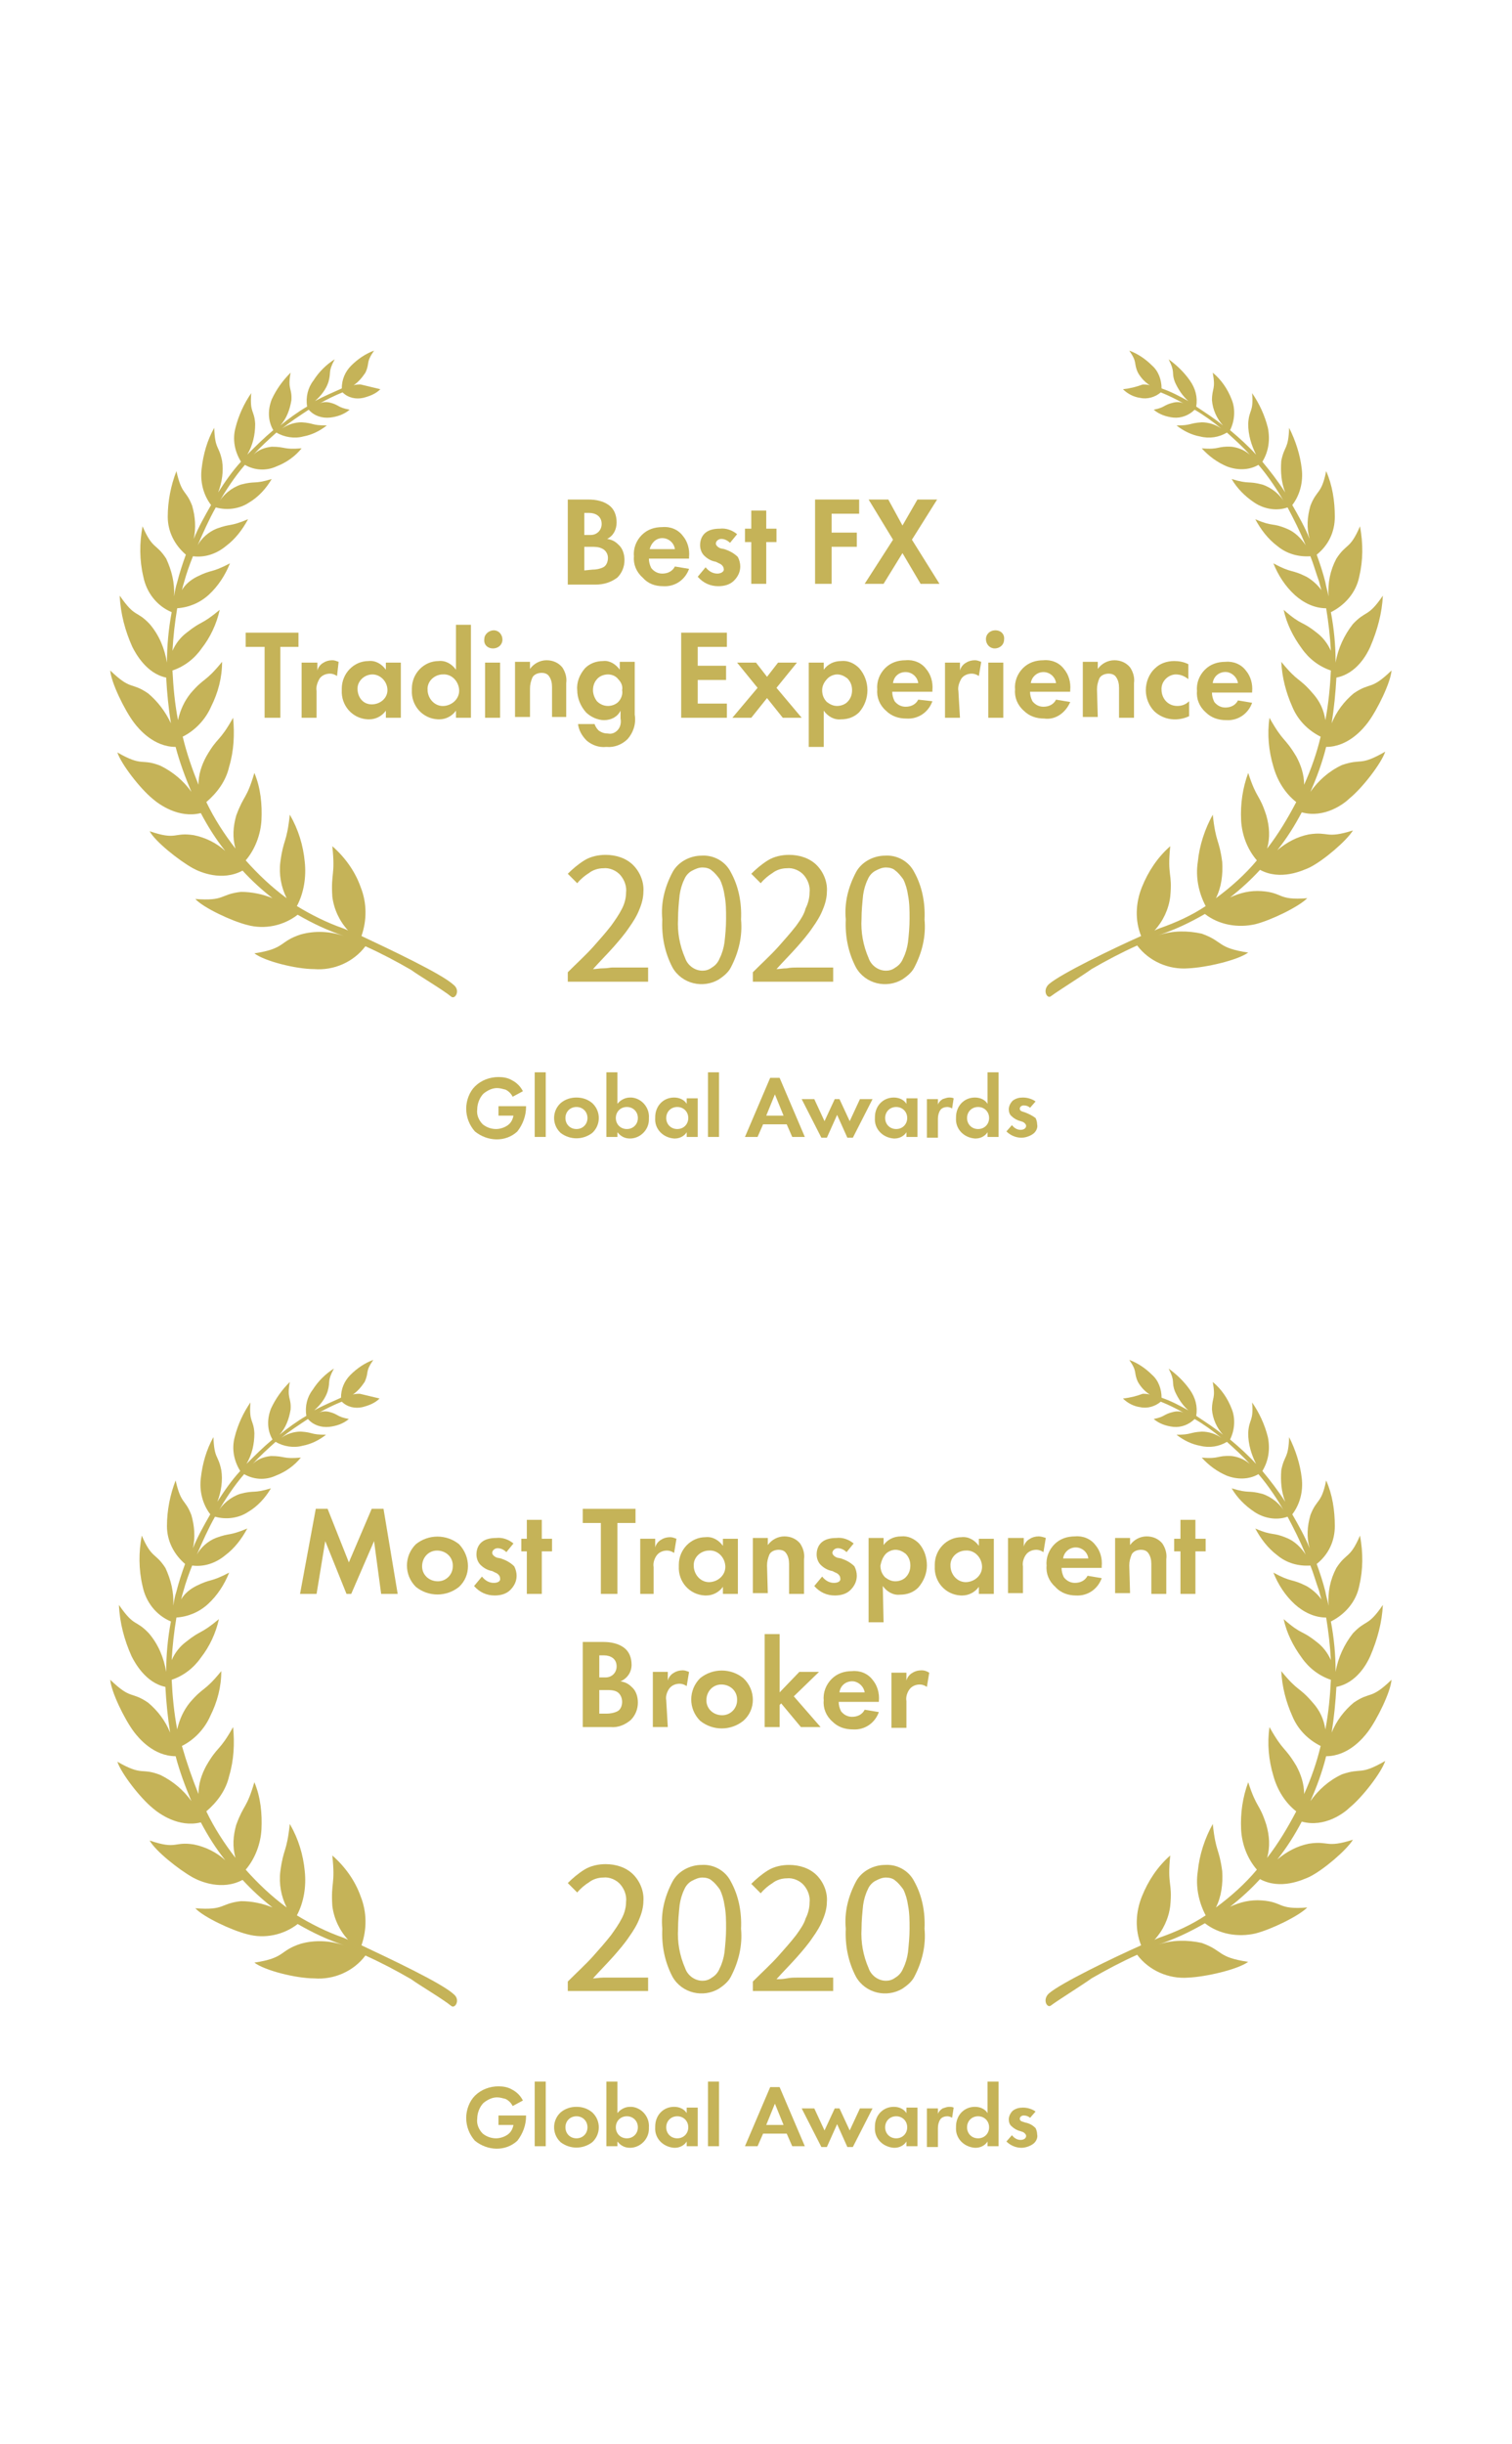 <?xml version="1.0" encoding="utf-8"?>
<!-- Generator: Adobe Illustrator 25.1.0, SVG Export Plug-In . SVG Version: 6.00 Build 0)  -->
<svg version="1.1" id="Layer_1" xmlns="http://www.w3.org/2000/svg" xmlns:xlink="http://www.w3.org/1999/xlink" x="0px" y="0px"
	 viewBox="0 0 192 310.2" style="enable-background:new 0 0 192 310.2;" xml:space="preserve">
<style type="text/css">
	.st0{fill:none;}
	.st1{fill:#C5B358;}
</style>
<g>
	<path class="st0" d="M84.1,68.3c-0.8,0-1.5,0.6-1.6,1.4h3.2C85.7,68.9,85,68.3,84.1,68.3z"/>
	<polygon class="st0" points="97.3,141.6 99.5,141.6 98.4,138.9 	"/>
	<path class="st0" d="M91.3,111.7c-0.2-0.5-0.6-0.9-1-1.1c-0.4-0.2-0.8-0.4-1.2-0.4c-0.4,0-0.9,0.1-1.3,0.4c-0.4,0.3-0.8,0.7-1,1.1
		c-0.3,0.6-0.5,1.3-0.6,2c-0.2,1-0.2,2-0.2,3c-0.1,1.7,0.2,3.4,0.9,5c0.4,0.9,1.2,1.5,2.2,1.6v0c0.4,0,0.9-0.1,1.2-0.4
		c0.4-0.3,0.7-0.7,1-1.2c0.3-0.6,0.5-1.3,0.6-2c0.2-1,0.2-2,0.2-3c0-1-0.1-2-0.2-3C91.9,113,91.6,112.3,91.3,111.7z"/>
	<path class="st0" d="M86,140.5c-0.8,0-1.4,0.6-1.4,1.4s0.6,1.4,1.4,1.4c0.8,0,1.4-0.6,1.4-1.4c0,0,0,0,0,0
		C87.4,141.2,86.8,140.6,86,140.5C86.1,140.5,86,140.5,86,140.5z"/>
	<path class="st0" d="M78.6,86.2c-0.3-0.4-0.8-0.6-1.3-0.6c-0.5,0-0.9,0.2-1.3,0.5c-0.4,0.4-0.6,0.9-0.6,1.5c0,0.5,0.2,1,0.5,1.4
		c0.3,0.4,0.9,0.6,1.4,0.6c0.5,0,0.9-0.2,1.3-0.5c0.4-0.4,0.6-0.9,0.6-1.5C79.1,87.1,78.9,86.6,78.6,86.2z"/>
	<path class="st0" d="M113.8,140.5c-0.8,0-1.4,0.6-1.4,1.4c0,0.8,0.6,1.4,1.4,1.4s1.4-0.6,1.4-1.4c0,0,0,0,0,0
		C115.2,141.2,114.6,140.6,113.8,140.5C113.9,140.5,113.9,140.5,113.8,140.5z"/>
	<path class="st0" d="M106.3,89.6c0.5,0,0.9-0.2,1.3-0.5c0.4-0.4,0.6-0.9,0.6-1.5c0-0.5-0.2-1.1-0.6-1.5c-0.4-0.3-0.8-0.5-1.3-0.5
		c-0.5,0-0.9,0.2-1.2,0.5c-0.4,0.4-0.7,0.9-0.6,1.5c0,0.6,0.2,1.1,0.6,1.5C105.4,89.4,105.9,89.6,106.3,89.6z"/>
	<path class="st0" d="M79.6,140.5c-0.8,0-1.4,0.6-1.4,1.4c0,0.8,0.6,1.4,1.4,1.4s1.4-0.6,1.4-1.4c0,0,0,0,0,0
		C81,141.2,80.4,140.6,79.6,140.5C79.7,140.5,79.7,140.5,79.6,140.5z"/>
	<path class="st0" d="M77.2,70.9c0-0.5-0.3-1-0.8-1.2c-0.4-0.2-0.9-0.2-1.4-0.2h-0.8v3h0.9c0.5,0,1-0.1,1.4-0.3
		C76.9,71.9,77.2,71.4,77.2,70.9z"/>
	<path class="st0" d="M114.6,111.7c-0.2-0.5-0.6-0.9-1-1.1c-0.4-0.2-0.8-0.4-1.2-0.4c-0.4,0-0.9,0.1-1.3,0.4c-0.4,0.3-0.8,0.7-1,1.1
		c-0.3,0.6-0.5,1.3-0.6,2c-0.2,1-0.2,2-0.2,3c-0.1,1.7,0.2,3.4,0.9,5c0.4,0.9,1.2,1.5,2.2,1.6v0c0.4,0,0.9-0.1,1.2-0.4
		c0.4-0.3,0.7-0.7,1-1.2c0.3-0.6,0.5-1.3,0.6-2c0.2-1,0.2-2,0.2-3c0-1-0.1-2-0.2-3C115.1,113,114.9,112.3,114.6,111.7z"/>
	<path class="st0" d="M45.4,87.6c0,1,0.9,1.8,2,1.8s1.8-0.9,1.8-2c0-1-0.9-1.8-1.9-1.8C46.2,85.6,45.4,86.5,45.4,87.6
		C45.4,87.5,45.4,87.6,45.4,87.6z"/>
	<path class="st0" d="M56.2,89.6c1.1,0.1,2-0.8,2.1-1.9c0.1-1.1-0.8-2-1.9-2.1c-1.1-0.1-2,0.8-2.1,1.9c0,0,0,0.1,0,0.1
		C54.3,88.6,55.1,89.5,56.2,89.6C56.1,89.6,56.2,89.6,56.2,89.6z"/>
	<path class="st0" d="M73.2,140.5c-0.8,0-1.4,0.6-1.4,1.4c0,0.8,0.6,1.4,1.4,1.4c0.8,0,1.4-0.6,1.4-1.4
		C74.6,141.2,74,140.5,73.2,140.5C73.2,140.5,73.2,140.5,73.2,140.5z"/>
	<polygon class="st0" points="43.4,49.8 43.4,49.8 43.5,49.7 	"/>
	<path class="st0" d="M76.4,66.4c0-1-0.7-1.4-1.6-1.4h-0.6v2.8h0.6c0.8,0.1,1.5-0.4,1.6-1.2C76.4,66.6,76.4,66.5,76.4,66.4z"/>
	<path class="st0" d="M132.5,85.3c-0.8,0-1.5,0.6-1.6,1.4h3.2C134,85.9,133.3,85.3,132.5,85.3z"/>
	<path class="st0" d="M155.6,85.3c-0.8,0-1.5,0.6-1.6,1.4h3.2C157.1,85.9,156.4,85.3,155.6,85.3z"/>
	<path class="st0" d="M124.2,140.5c-0.8,0-1.4,0.6-1.4,1.4s0.6,1.4,1.4,1.4c0.8,0,1.4-0.6,1.4-1.4c0,0,0,0,0,0
		C125.6,141.2,125,140.6,124.2,140.5C124.3,140.5,124.3,140.5,124.2,140.5z"/>
	<path class="st0" d="M115,85.3c-0.8,0-1.5,0.6-1.6,1.4h3.2C116.5,85.9,115.8,85.3,115,85.3z"/>
	<polygon class="st0" points="147.2,49.7 147.3,49.8 147.3,49.8 	"/>
	<path class="st1" d="M76.6,122.9c-0.5,0-0.9,0.1-1.3,0.1c0.9-1,1.8-1.9,2.6-2.8c0.7-0.8,1.4-1.6,2-2.5c0.5-0.7,1-1.5,1.3-2.3
		c0.3-0.7,0.5-1.5,0.5-2.2c0.1-1.2-0.4-2.5-1.3-3.4c-0.9-0.9-2.2-1.3-3.5-1.3c-0.9,0-1.9,0.2-2.7,0.7c-0.8,0.5-1.5,1.1-2.1,1.7
		l1.2,1.2c0.4-0.5,1-1,1.5-1.3c0.5-0.4,1.2-0.6,1.8-0.6c0.8-0.1,1.7,0.3,2.2,0.9c0.5,0.6,0.8,1.4,0.7,2.2c0,0.7-0.2,1.4-0.5,2
		c-0.4,0.8-0.9,1.5-1.4,2.2c-0.7,0.9-1.5,1.8-2.3,2.7c-0.9,1-2,2-3.2,3.2v1.2l10.2,0v-1.8h-4.6C77.5,122.8,77.1,122.9,76.6,122.9z"
		/>
	<path class="st1" d="M89.1,108.6c-1.5,0-3,0.8-3.7,2.1c-1,1.9-1.5,3.9-1.3,6c-0.1,2.1,0.3,4.2,1.3,6.1c1.2,2.1,3.9,2.7,5.9,1.5
		c0.6-0.4,1.2-0.9,1.5-1.5c1-1.9,1.5-4,1.3-6.1c0.1-2.1-0.3-4.2-1.3-6C92.1,109.3,90.6,108.5,89.1,108.6z M92,119.6
		c-0.1,0.7-0.3,1.4-0.6,2c-0.2,0.5-0.5,0.9-1,1.2c-0.4,0.3-0.8,0.4-1.2,0.4v0c-1,0-1.9-0.7-2.2-1.6c-0.7-1.6-1-3.3-0.9-5
		c0-1,0.1-2,0.2-3c0.1-0.7,0.3-1.4,0.6-2c0.2-0.5,0.6-0.9,1-1.1c0.4-0.2,0.8-0.4,1.3-0.4c0.4,0,0.9,0.1,1.2,0.4
		c0.4,0.3,0.7,0.7,1,1.1c0.3,0.6,0.5,1.3,0.6,2c0.2,1,0.2,2,0.2,3C92.2,117.7,92.1,118.7,92,119.6z"/>
	<path class="st1" d="M101.1,117.5c-0.7,0.9-1.5,1.8-2.3,2.7c-0.9,1-2,2-3.2,3.2v1.2l10.2,0v-1.8h-4.6c-0.4,0-0.8,0-1.3,0.1
		c-0.5,0-0.9,0.1-1.3,0.1c0.9-1,1.8-1.9,2.6-2.8c0.7-0.8,1.4-1.6,2-2.5c0.5-0.7,1-1.5,1.3-2.3c0.3-0.7,0.5-1.5,0.5-2.2
		c0.1-1.2-0.4-2.5-1.3-3.4c-0.9-0.9-2.2-1.3-3.5-1.3c-0.9,0-1.9,0.2-2.7,0.7c-0.8,0.5-1.5,1.1-2.1,1.7l1.2,1.2c0.4-0.5,1-1,1.5-1.3
		c0.5-0.4,1.2-0.6,1.8-0.6c0.8-0.1,1.7,0.3,2.2,0.9c0.5,0.6,0.8,1.4,0.7,2.2c0,0.7-0.2,1.4-0.5,2
		C102.1,116.1,101.6,116.8,101.1,117.5z"/>
	<path class="st1" d="M112.4,108.6c-1.5,0-3,0.8-3.7,2.1c-1,1.9-1.5,3.9-1.3,6c-0.1,2.1,0.3,4.2,1.3,6.1c1.2,2.1,3.9,2.7,5.9,1.5
		c0.6-0.4,1.2-0.9,1.5-1.5c1-1.9,1.5-4,1.3-6.1c0.1-2.1-0.3-4.2-1.3-6C115.4,109.3,113.9,108.5,112.4,108.6z M115.3,119.6
		c-0.1,0.7-0.3,1.4-0.6,2c-0.2,0.5-0.5,0.9-1,1.2c-0.4,0.3-0.8,0.4-1.2,0.4v0c-1,0-1.9-0.7-2.2-1.6c-0.7-1.6-1-3.3-0.9-5
		c0-1,0.1-2,0.2-3c0.1-0.7,0.3-1.4,0.6-2c0.2-0.5,0.6-0.9,1-1.1c0.4-0.2,0.8-0.4,1.3-0.4c0.4,0,0.9,0.1,1.2,0.4
		c0.4,0.3,0.7,0.7,1,1.1c0.3,0.6,0.5,1.3,0.6,2c0.2,1,0.2,2,0.2,3C115.5,117.7,115.4,118.7,115.3,119.6z"/>
	<path class="st1" d="M166.4,100.5c0.8-1.8,1.5-3.7,2-5.7c2.8,0,4.7-2.3,5.3-3.1c1.2-1.6,2.9-5.1,3-6.6c-2.7,2.6-2.6,1.4-4.8,2.9
		c-1.2,1-2.2,2.3-2.8,3.8c0.3-1.9,0.5-3.9,0.6-5.8c2.6-0.5,3.9-3,4.3-3.9c0.9-2.1,1.5-4.3,1.6-6.5c-1.9,2.8-2.1,1.8-3.8,3.6
		c-1.1,1.4-1.9,3.1-2.2,4.9c0-2.2-0.2-4.3-0.6-6.4c1.8-0.9,3.2-2.5,3.6-4.5c0.5-2.1,0.5-4.2,0.1-6.4c-1.3,3-1.7,2.1-3,4.1
		c-0.8,1.5-1.1,3.1-1,4.8c-0.1-0.6-0.3-1.2-0.4-1.8c-0.3-1.2-0.7-2.4-1.1-3.5c1.5-1.2,2.3-2.9,2.3-4.8c0-2-0.3-4-1.1-5.8
		c-0.6,3-1.2,2.3-2,4.4c-0.4,1.4-0.5,2.8-0.1,4.2c-0.6-1.5-1.4-2.9-2.2-4.3c1-1.3,1.4-3,1.2-4.6c-0.2-1.8-0.8-3.6-1.6-5.2
		c-0.1,2.8-0.6,2.2-1,4.2c-0.1,1.4,0,2.7,0.5,4c-0.9-1.4-1.9-2.7-2.9-3.9c0.8-1.3,1-2.8,0.7-4.3c-0.4-1.6-1.1-3.1-2-4.4
		c0.2,2.5-0.4,2-0.5,3.9c0,1.4,0.4,2.7,1,3.9c-1-1.1-2.1-2.1-3.3-3.1c0.6-1.2,0.7-2.7,0.2-3.9c-0.5-1.3-1.3-2.5-2.4-3.4
		c0.4,2.2-0.1,1.9-0.1,3.5c0.1,1.2,0.6,2.3,1.4,3.2c-1.1-0.9-2.2-1.6-3.4-2.4c0.2-1.2-0.1-2.3-0.8-3.3c-0.7-1-1.6-1.9-2.7-2.7
		c0.9,1.8,0.3,1.6,0.8,2.9c0.4,0.9,1,1.8,1.7,2.4c-1.1-0.6-2.2-1.2-3.4-1.6c0-1.1-0.4-2.2-1.2-2.9c-0.8-0.8-1.8-1.5-2.9-1.9
		c1.1,1.6,0.5,1.5,1.1,2.8c0.4,0.7,0.9,1.2,1.5,1.6c-0.3-0.1-0.6-0.1-0.9-0.1c-0.8,0.3-1.6,0.5-2.5,0.6c0.6,0.6,1.4,1,2.2,1.1
		c0.9,0.2,1.9-0.1,2.6-0.7c1,0.4,2,0.9,2.9,1.4c-0.4-0.2-0.9-0.2-1.3-0.1c-1.3,0.3-1,0.6-2.5,0.9c0.7,0.6,1.6,0.9,2.5,1
		c1,0.1,2-0.3,2.7-1c1.2,0.7,2.3,1.5,3.4,2.4c-0.7-0.5-1.6-0.8-2.5-0.8c-1.6,0.1-1.3,0.4-3.2,0.4c0.9,0.7,1.9,1.2,3,1.4
		c1.2,0.3,2.4,0.1,3.4-0.5c1,0.9,2,1.8,2.9,2.8c-0.7-0.6-1.5-0.9-2.3-1c-1.9-0.1-1.5,0.4-3.8,0.2c0.9,1,2,1.8,3.2,2.3
		c1.3,0.5,2.8,0.5,4-0.2c1.3,1.5,2.4,3.2,3.4,4.9c-0.6-1.1-1.7-2-2.9-2.4c-1.9-0.5-1.6,0-3.9-0.7c0.7,1.2,1.7,2.2,2.9,3
		c1.2,0.8,2.8,1.1,4.2,0.6c0.8,1.5,1.6,3.1,2.3,4.8c-0.6-0.9-1.4-1.7-2.4-2.1c-1.9-0.8-1.7-0.2-4-1.2c0.7,1.3,1.6,2.5,2.8,3.4
		c1.2,1,2.7,1.4,4.2,1.3c0.4,1,0.7,2.1,1.1,3.2c0.1,0.4,0.2,0.8,0.3,1.1c-0.5-0.7-1.2-1.3-1.9-1.7c-2-1-1.8-0.4-4.2-1.7
		c0.6,1.5,1.5,2.9,2.7,4c1.1,1,2.5,1.7,4,1.7c0.3,1.8,0.5,3.6,0.6,5.4c-0.4-0.9-1-1.7-1.8-2.3c-2-1.6-1.8-0.8-4.2-2.9
		c0.4,1.8,1.2,3.4,2.3,4.9c0.9,1.3,2.2,2.3,3.7,2.8c-0.1,2.1-0.3,4.2-0.7,6.3c-0.2-1.3-0.7-2.4-1.6-3.4c-1.8-2.1-1.8-1.3-4-4
		c0.1,2,0.6,3.9,1.4,5.7c0.7,1.7,2,3,3.6,3.8c-0.5,2.1-1.2,4.1-2.1,6.1c0-1.3-0.4-2.5-1-3.6c-1.5-2.5-1.6-1.7-3.4-4.9
		c-0.3,2.1-0.1,4.2,0.5,6.2c0.5,1.8,1.5,3.4,2.9,4.5c-1.1,2.1-2.3,4.1-3.7,5.9c0.4-1.4,0.3-2.8-0.1-4.2c-0.9-2.8-1.2-2-2.3-5.4
		c-0.7,1.9-1,3.9-0.9,6c0.1,1.9,0.8,3.7,2,5.1c-1.5,1.8-3.3,3.4-5.2,4.8c0.7-1.4,0.9-3,0.8-4.6c-0.4-3-0.8-2.3-1.2-6
		c-1,1.8-1.7,3.9-1.9,6c-0.3,1.9,0.1,3.9,1,5.6c-1.8,1.2-3.8,2.1-5.8,2.8c0,0-0.3,0.1-0.7,0.3c1.1-1.2,1.8-2.7,2-4.3
		c0.3-3.1-0.4-2.5,0-6.4c-1.6,1.4-2.8,3.2-3.6,5.2c-0.8,2-0.9,4.2-0.1,6.2c-3.6,1.6-10.2,4.8-11.7,6.1c-0.9,0.8-0.2,2,0.3,1.5
		c1.1-0.8,4-2.6,5.1-3.4c1.9-1.1,3.8-2.1,5.8-3c1.5,2,4,3.1,6.5,2.9c2.2-0.1,6.2-1,7.6-2c-4-0.6-3.1-1.4-5.9-2.4
		c-1.8-0.4-3.7-0.4-5.5,0.2c2.1-0.7,4-1.6,5.9-2.7c1.8,1.4,4.2,1.8,6.4,1.3c2-0.5,5.5-2.2,6.6-3.3c-3.8,0.3-3-0.7-5.8-0.9
		c-1.4-0.1-2.7,0.2-4,0.8c1.4-1.1,2.6-2.2,3.8-3.5c2.6,1.4,5.4,0.1,6.3-0.3c1.8-0.9,4.7-3.4,5.5-4.7c-3.5,1.1-3,0.1-5.6,0.5
		c-1.5,0.3-2.8,1-4,2c1.2-1.5,2.2-3.1,3.1-4.8c2.9,0.8,5.4-1.1,6.1-1.8c1.6-1.3,4-4.4,4.5-5.9c-3.3,1.9-2.9,0.8-5.5,1.7
		C168.7,97.9,167.4,99.1,166.4,100.5z M147.2,49.7L147.2,49.7L147.2,49.7L147.2,49.7z"/>
	<path class="st1" d="M45.9,118.8c0.7-2,0.7-4.2-0.1-6.2c-0.7-2-2-3.8-3.6-5.2c0.4,3.8-0.2,3.3,0,6.4c0.2,1.6,0.9,3.1,2,4.3
		c-0.4-0.2-0.7-0.3-0.7-0.3c-2-0.7-4-1.7-5.8-2.8c0.9-1.7,1.2-3.7,1-5.6c-0.2-2.1-0.8-4.1-1.9-6c-0.4,3.7-0.8,3-1.2,6
		c-0.2,1.6,0.1,3.2,0.8,4.6c-1.9-1.4-3.6-3-5.2-4.8c1.2-1.4,1.9-3.3,2-5.1c0.1-2-0.1-4.1-0.9-6c-1,3.4-1.3,2.7-2.3,5.4
		c-0.4,1.4-0.5,2.8-0.1,4.2c-1.4-1.8-2.7-3.8-3.7-5.9c1.4-1.2,2.5-2.7,2.9-4.5c0.6-2,0.7-4.1,0.5-6.2c-1.8,3.2-1.9,2.3-3.4,4.9
		c-0.6,1.1-1,2.3-1,3.6c-0.8-2-1.5-4-2-6.1c1.6-0.8,2.9-2.2,3.6-3.8c0.9-1.8,1.4-3.7,1.4-5.7c-2.2,2.7-2.2,1.9-4,4
		c-0.8,1-1.3,2.1-1.6,3.4c-0.4-2.1-0.6-4.2-0.7-6.3c1.5-0.5,2.8-1.5,3.7-2.8c1.1-1.4,1.9-3.1,2.3-4.9c-2.4,2-2.2,1.3-4.2,2.9
		c-0.8,0.6-1.4,1.4-1.8,2.3c0.1-1.8,0.3-3.6,0.6-5.4c1.5-0.1,2.9-0.7,4-1.7c1.2-1.1,2.1-2.5,2.7-4c-2.5,1.3-2.2,0.7-4.2,1.7
		c-0.8,0.4-1.5,1-1.9,1.7c0.1-0.4,0.2-0.8,0.3-1.1c0.3-1.1,0.7-2.2,1.1-3.2c1.5,0.2,3-0.3,4.2-1.3c1.2-0.9,2.1-2.1,2.8-3.4
		c-2.4,1-2.1,0.5-4,1.2c-1,0.4-1.9,1.2-2.4,2.1c0.7-1.6,1.4-3.2,2.3-4.8c1.4,0.4,3,0.2,4.2-0.6c1.2-0.7,2.2-1.8,2.9-3
		c-2.3,0.7-2,0.2-3.9,0.7c-1.2,0.4-2.3,1.3-2.9,2.4c1-1.7,2.1-3.4,3.4-4.9c1.2,0.7,2.7,0.8,4,0.2c1.3-0.5,2.4-1.3,3.2-2.3
		c-2.3,0.2-2-0.2-3.8-0.2c-0.9,0.1-1.7,0.4-2.3,1c0.9-1,1.9-1.9,2.9-2.8c1,0.6,2.3,0.8,3.4,0.5c1.1-0.2,2.1-0.7,3-1.4
		c-2,0-1.6-0.3-3.2-0.4c-0.9,0-1.8,0.3-2.5,0.8c1.1-0.9,2.2-1.6,3.4-2.4c0.7,0.8,1.7,1.1,2.7,1c0.9-0.1,1.8-0.4,2.5-1
		c-1.6-0.3-1.3-0.6-2.5-0.9c-0.4-0.1-0.9-0.1-1.3,0.1c0.9-0.5,1.9-1,2.9-1.4c0.7,0.7,1.7,0.9,2.6,0.7c0.8-0.2,1.6-0.5,2.2-1.1
		c-0.8-0.2-1.7-0.4-2.5-0.6c-0.3,0-0.6,0-0.9,0.1c0.6-0.4,1.1-1,1.5-1.6c0.6-1.3,0-1.2,1.1-2.8c-1.1,0.4-2.1,1.1-2.9,1.9
		c-0.8,0.8-1.2,1.8-1.2,2.9c-1.1,0.5-2.3,1-3.4,1.6c0.8-0.7,1.4-1.5,1.7-2.4c0.4-1.4-0.1-1.2,0.8-2.9c-1.1,0.7-2,1.6-2.7,2.7
		c-0.7,0.9-1,2.1-0.8,3.3c-1.2,0.7-2.3,1.5-3.4,2.4c0.8-0.9,1.2-2,1.4-3.2c0.1-1.6-0.5-1.3-0.1-3.5c-1,1-1.8,2.1-2.4,3.4
		c-0.5,1.3-0.5,2.7,0.2,3.9c-1.2,1-2.2,2-3.3,3.1c0.7-1.2,1-2.5,1-3.9c-0.1-1.8-0.7-1.3-0.5-3.9c-0.9,1.3-1.6,2.8-2,4.4
		c-0.4,1.5-0.1,3,0.7,4.3c-1.1,1.2-2,2.5-2.9,3.9c0.5-1.3,0.7-2.7,0.5-4c-0.4-2-0.9-1.4-1-4.2c-0.9,1.6-1.4,3.4-1.6,5.2
		c-0.2,1.6,0.2,3.3,1.2,4.6c-0.8,1.4-1.6,2.8-2.2,4.3c0.3-1.4,0.2-2.8-0.2-4.2c-0.8-2.1-1.3-1.3-2-4.4c-0.7,1.8-1.1,3.8-1.1,5.8
		c0,1.9,0.9,3.6,2.3,4.8c-0.4,1.1-0.8,2.3-1.1,3.5c-0.2,0.6-0.3,1.2-0.4,1.8c0.1-1.7-0.3-3.3-1-4.8c-1.3-2-1.7-1.1-3-4.1
		c-0.4,2.1-0.4,4.3,0.1,6.4c0.4,2,1.7,3.7,3.6,4.5c-0.4,2.1-0.6,4.3-0.6,6.4c-0.3-1.8-1-3.5-2.2-4.9c-1.7-1.8-1.8-0.7-3.8-3.6
		c0.1,2.3,0.7,4.5,1.6,6.5c0.4,0.8,1.8,3.4,4.3,3.9c0.1,1.9,0.3,3.9,0.6,5.8C21,90.3,20,89,18.8,88c-2.2-1.5-2.1-0.3-4.8-2.9
		c0.1,1.5,1.8,5,3,6.6c0.6,0.8,2.5,3.1,5.3,3.1c0.5,1.9,1.2,3.8,2,5.7c-1-1.4-2.3-2.5-3.9-3.3c-2.5-1-2.2,0.2-5.5-1.7
		c0.5,1.5,2.9,4.6,4.5,5.9c0.8,0.7,3.3,2.5,6.1,1.8c0.9,1.7,1.9,3.3,3.1,4.8c-1.1-1-2.5-1.7-4-2c-2.6-0.4-2.1,0.7-5.6-0.5
		c0.7,1.3,3.7,3.7,5.5,4.7c0.9,0.5,3.7,1.7,6.3,0.3c1.2,1.3,2.4,2.4,3.8,3.5c-1.2-0.5-2.6-0.8-4-0.8c-2.7,0.3-2,1.2-5.8,0.9
		c1,1.1,4.6,2.8,6.6,3.3c2.2,0.6,4.6,0.1,6.4-1.3c1.9,1.1,3.8,2,5.9,2.7c-1.8-0.6-3.7-0.7-5.5-0.2c-2.8,0.9-1.9,1.8-5.9,2.4
		c1.3,1,5.3,2,7.6,2c2.5,0.2,5-0.9,6.5-2.9c2,0.9,3.9,1.9,5.8,3c1.1,0.8,4,2.5,5.1,3.4c0.5,0.4,1.2-0.8,0.3-1.5
		C56.1,123.6,49.5,120.5,45.9,118.8z M43.4,49.8L43.4,49.8L43.4,49.8L43.4,49.8z"/>
	<path class="st1" d="M78.4,73.3c0.6-0.6,0.9-1.4,0.9-2.2c0-0.7-0.2-1.5-0.8-2c-0.4-0.4-0.8-0.6-1.4-0.7c0.8-0.4,1.2-1.2,1.2-2.1
		c0-0.9-0.3-1.7-1-2.2c-0.7-0.5-1.6-0.7-2.6-0.7h-2.6v10.8h3.5C76.7,74.2,77.6,73.9,78.4,73.3z M74.2,65.1h0.6
		c0.8,0,1.6,0.4,1.6,1.4c0,0.8-0.6,1.4-1.4,1.4c-0.1,0-0.1,0-0.2,0h-0.6V65.1z M74.2,72.4v-3H75c0.5,0,1,0,1.4,0.2
		c0.5,0.2,0.8,0.7,0.8,1.2c0,0.5-0.2,1-0.6,1.2c-0.4,0.2-0.9,0.3-1.4,0.3L74.2,72.4z"/>
	<path class="st1" d="M84.2,74.4c1.5,0.1,2.8-0.8,3.3-2.2l-1.8-0.3c-0.3,0.6-0.9,0.9-1.6,0.9c-0.5,0-1-0.2-1.4-0.7
		c-0.2-0.4-0.3-0.8-0.3-1.2h5.1v-0.2c0.1-1-0.2-2-0.8-2.7c-0.6-0.8-1.6-1.2-2.6-1.1c-1,0-1.9,0.3-2.6,1c-0.7,0.7-1.1,1.7-1,2.7
		c-0.1,1,0.3,2,1.1,2.7C82.3,74.1,83.2,74.4,84.2,74.4z M84.1,68.3c0.8,0,1.5,0.6,1.6,1.4h-3.2C82.7,68.9,83.3,68.3,84.1,68.3
		L84.1,68.3z"/>
	<path class="st1" d="M91.1,72.8c-0.6,0-1.1-0.3-1.5-0.8l-1,1.2c0.7,0.8,1.6,1.2,2.6,1.2c0.8,0,1.5-0.2,2-0.7
		c0.5-0.5,0.8-1.1,0.8-1.8c0-0.4-0.1-0.8-0.3-1.2c-0.5-0.5-1.1-0.8-1.7-1l-0.5-0.1c-0.5-0.2-0.6-0.5-0.6-0.6c0-0.3,0.3-0.6,0.7-0.6
		c0.4,0,0.8,0.2,1.1,0.5l0.9-1.1c-0.6-0.5-1.4-0.8-2.2-0.7c-0.6,0-1.3,0.1-1.8,0.5c-0.5,0.4-0.7,1-0.7,1.6c0,0.5,0.2,1,0.5,1.3
		c0.4,0.4,0.9,0.7,1.5,0.8l0.4,0.2c0.3,0.1,0.6,0.4,0.6,0.7C92,72.5,91.6,72.8,91.1,72.8z"/>
	<polygon class="st1" points="95.4,74.1 97.3,74.1 97.3,68.8 98.6,68.8 98.6,67.1 97.3,67.1 97.3,64.8 95.4,64.8 95.4,67.1 
		94.6,67.1 94.6,68.8 95.4,68.8 	"/>
	<polygon class="st1" points="105.6,69.4 108.8,69.4 108.8,67.6 105.6,67.6 105.6,65.2 109.1,65.2 109.1,63.4 103.5,63.4 
		103.5,74.1 105.6,74.1 	"/>
	<polygon class="st1" points="112.2,74.1 114.6,70.2 116.9,74.1 119.3,74.1 115.8,68.5 119,63.4 116.5,63.4 114.6,66.7 112.8,63.4 
		110.3,63.4 113.4,68.5 109.8,74.1 	"/>
	<polygon class="st1" points="35.6,91.1 35.6,82.1 37.9,82.1 37.9,80.3 31.2,80.3 31.2,82.1 33.6,82.1 33.6,91.1 	"/>
	<path class="st1" d="M38.3,84.1v7h1.9v-3.4c-0.1-0.5,0.1-1.1,0.4-1.6c0.3-0.4,0.8-0.6,1.3-0.6c0.3,0,0.6,0.1,0.9,0.3L43,84
		c-0.3-0.1-0.5-0.2-0.8-0.2c-0.4,0-0.8,0.1-1.1,0.3c-0.4,0.2-0.7,0.6-0.8,1v-1L38.3,84.1z"/>
	<path class="st1" d="M43.4,87.6c-0.1,1.9,1.3,3.6,3.3,3.7c0.1,0,0.1,0,0.2,0c0.8,0,1.6-0.4,2.1-1.1v0.9h1.9v-7H49V85
		c-0.5-0.7-1.3-1.2-2.2-1.1c-1.9,0-3.4,1.6-3.4,3.5C43.4,87.5,43.4,87.5,43.4,87.6z M49.2,87.6c0,1-0.9,1.8-2,1.8s-1.8-0.9-1.8-2
		c0-1,0.9-1.8,1.9-1.8C48.3,85.6,49.2,86.5,49.2,87.6C49.2,87.5,49.2,87.6,49.2,87.6L49.2,87.6z"/>
	<path class="st1" d="M55.8,91.3c0.8,0,1.6-0.4,2.1-1.1v0.9h1.9V79.3h-1.9V85c-0.5-0.7-1.3-1.2-2.2-1.1c-1.9,0-3.4,1.6-3.4,3.5
		c0,0.1,0,0.1,0,0.2c-0.1,1.9,1.3,3.6,3.3,3.7C55.7,91.3,55.8,91.3,55.8,91.3z M56.2,85.6c1.1-0.1,2,0.8,2.1,1.9
		c0.1,1.1-0.8,2-1.9,2.1c-1.1,0.1-2-0.8-2.1-1.9c0,0,0-0.1,0-0.1c-0.1-1,0.7-1.9,1.8-2C56.1,85.6,56.2,85.6,56.2,85.6L56.2,85.6z"/>
	<rect x="61.6" y="84.1" class="st1" width="1.9" height="7"/>
	<path class="st1" d="M62.6,82.3c0.7,0,1.2-0.5,1.2-1.1c0-0.7-0.5-1.2-1.1-1.2s-1.2,0.5-1.2,1.1c0,0,0,0,0,0
		C61.4,81.8,61.9,82.3,62.6,82.3z"/>
	<path class="st1" d="M71.9,91.1v-4.4c0.1-0.7-0.1-1.4-0.5-2c-0.5-0.6-1.2-0.9-2-0.9c-0.8,0-1.6,0.4-2.1,1.1v-0.9h-1.9v7h1.9v-3.6
		c0-0.5,0.1-0.9,0.3-1.4c0.2-0.4,0.7-0.6,1.2-0.6c0.3,0,0.7,0.1,0.9,0.4c0.3,0.4,0.4,0.9,0.4,1.4v3.8H71.9z"/>
	<path class="st1" d="M78.4,92.7c-0.3,0.3-0.7,0.5-1.2,0.4c-0.4,0-0.8-0.1-1.2-0.4c-0.2-0.2-0.4-0.5-0.5-0.8h-2.1
		c0.1,0.8,0.5,1.5,1.1,2.1c0.7,0.6,1.6,0.9,2.5,0.8c1,0.1,2-0.3,2.7-1c0.7-0.8,1.1-1.9,0.9-3.1v-6.7h-1.9V85
		c-0.5-0.7-1.3-1.2-2.1-1.1c-0.9,0-1.7,0.3-2.3,0.9c-0.7,0.8-1.1,1.8-1,2.8c0,1,0.4,2,1.1,2.8c0.6,0.6,1.5,1,2.3,1
		c0.9,0,1.7-0.4,2.1-1.2v1C78.9,91.7,78.8,92.3,78.4,92.7z M78.5,89.1c-0.3,0.3-0.8,0.5-1.3,0.5c-0.5,0-1-0.2-1.4-0.6
		c-0.3-0.4-0.5-0.9-0.5-1.4c0-0.6,0.2-1.1,0.6-1.5c0.3-0.3,0.8-0.5,1.3-0.5c0.5,0,1,0.2,1.3,0.6c0.4,0.4,0.6,0.9,0.5,1.4
		C79.1,88.1,78.9,88.7,78.5,89.1z"/>
	<polygon class="st1" points="92.3,82.1 92.3,80.3 86.5,80.3 86.5,91.1 92.3,91.1 92.3,89.3 88.6,89.3 88.6,86.3 92.2,86.3 
		92.2,84.5 88.6,84.5 88.6,82.1 	"/>
	<polygon class="st1" points="96,84.1 93.6,84.1 96.2,87.3 93,91.1 95.4,91.1 97.4,88.6 99.4,91.1 101.8,91.1 98.6,87.3 101.2,84.1 
		98.8,84.1 97.4,85.9 	"/>
	<path class="st1" d="M104.6,90.2c0.5,0.7,1.3,1.2,2.2,1.1c0.9,0,1.7-0.3,2.3-0.9c1.4-1.6,1.4-4,0-5.6c-0.6-0.6-1.4-1-2.3-0.9
		c-0.9,0-1.7,0.4-2.2,1.1v-0.9h-1.9v10.7h1.9L104.6,90.2z M105.1,86.1c0.3-0.3,0.8-0.5,1.2-0.5c0.5,0,0.9,0.2,1.3,0.5
		c0.4,0.4,0.6,0.9,0.6,1.5c0,0.6-0.2,1.1-0.6,1.5c-0.3,0.3-0.8,0.5-1.3,0.5c-0.5,0-0.9-0.2-1.3-0.5c-0.4-0.4-0.6-0.9-0.6-1.5
		C104.4,87,104.7,86.5,105.1,86.1z"/>
	<path class="st1" d="M116.6,88.8c-0.3,0.6-0.9,0.9-1.6,0.9c-0.5,0-1-0.2-1.4-0.7c-0.2-0.4-0.3-0.8-0.3-1.2h5.1v-0.2
		c0.1-1-0.2-2-0.8-2.7c-0.6-0.8-1.6-1.2-2.6-1.1c-1,0-1.9,0.3-2.6,1c-0.7,0.7-1.1,1.7-1,2.7c-0.1,1,0.3,2,1.1,2.7
		c0.7,0.7,1.6,1,2.6,1c1.5,0.1,2.8-0.8,3.3-2.2L116.6,88.8z M115,85.3c0.8,0,1.5,0.6,1.6,1.4h-3.2C113.5,85.9,114.1,85.3,115,85.3
		L115,85.3z"/>
	<path class="st1" d="M121.7,87.7c-0.1-0.5,0.1-1.1,0.4-1.6c0.3-0.4,0.8-0.6,1.3-0.6c0.3,0,0.6,0.1,0.9,0.3l0.3-1.8
		c-0.3-0.1-0.5-0.2-0.8-0.2c-0.4,0-0.8,0.1-1.1,0.3c-0.4,0.2-0.7,0.6-0.8,1v-1h-1.9v7h1.9L121.7,87.7z"/>
	<path class="st1" d="M126.4,80c-0.7,0-1.2,0.5-1.2,1.1c0,0.7,0.5,1.2,1.1,1.2c0.7,0,1.2-0.5,1.2-1.1c0,0,0,0,0,0
		C127.6,80.5,127.1,80,126.4,80z"/>
	<rect x="125.5" y="84.1" class="st1" width="1.9" height="7"/>
	<path class="st1" d="M135.9,89.1l-1.8-0.3c-0.3,0.6-0.9,0.9-1.6,0.9c-0.5,0-1-0.2-1.4-0.7c-0.2-0.4-0.3-0.8-0.3-1.2h5.1v-0.2
		c0.1-1-0.2-2-0.8-2.7c-0.6-0.8-1.6-1.2-2.6-1.1c-1,0-1.9,0.3-2.6,1c-0.7,0.7-1.1,1.7-1,2.7c-0.1,1,0.3,2,1.1,2.7
		c0.7,0.7,1.6,1,2.6,1C134,91.4,135.3,90.5,135.9,89.1z M132.5,85.3c0.8,0,1.5,0.6,1.6,1.4h-3.2C131,85.9,131.7,85.3,132.5,85.3z"/>
	<path class="st1" d="M139.3,87.5c0-0.5,0.1-0.9,0.3-1.4c0.2-0.4,0.7-0.6,1.2-0.6c0.3,0,0.7,0.1,0.9,0.4c0.3,0.4,0.4,0.9,0.4,1.4
		v3.8h1.9v-4.4c0.1-0.7-0.1-1.4-0.5-2c-0.5-0.6-1.2-0.9-2-0.9c-0.8,0-1.6,0.4-2.1,1.1v-0.9h-1.9v7h1.9L139.3,87.5z"/>
	<path class="st1" d="M149.3,85.6c0.6,0,1.1,0.2,1.6,0.6v-1.9c-0.6-0.3-1.2-0.4-1.8-0.4c-0.9,0-1.8,0.3-2.4,0.9
		c-0.8,0.7-1.2,1.8-1.2,2.8c0,1,0.4,2,1.1,2.7c1.2,1.1,2.9,1.3,4.4,0.6V89c-0.4,0.4-0.9,0.6-1.5,0.6c-1.1,0-1.9-0.8-2-1.9
		c0,0,0-0.1,0-0.1c-0.1-1,0.7-1.9,1.7-2C149.2,85.6,149.2,85.6,149.3,85.6z"/>
	<path class="st1" d="M159,87.8c0.1-1-0.2-2-0.8-2.7c-0.6-0.8-1.6-1.2-2.6-1.1c-1,0-1.9,0.3-2.6,1c-0.7,0.7-1.1,1.7-1,2.7
		c-0.1,1,0.3,2,1.1,2.7c0.7,0.7,1.6,1,2.6,1c1.5,0.1,2.8-0.8,3.3-2.2l-1.8-0.3c-0.3,0.6-0.9,0.9-1.6,0.9c-0.5,0-1-0.2-1.4-0.7
		c-0.2-0.4-0.3-0.8-0.3-1.2h5.1V87.8z M154,86.7c0.1-0.9,0.9-1.5,1.8-1.4c0.7,0.1,1.3,0.7,1.4,1.4H154z"/>
	<path class="st1" d="M63.3,141.6h1.9c-0.1,0.5-0.3,0.9-0.7,1.2c-0.4,0.3-1,0.5-1.5,0.5c-0.6,0-1.2-0.2-1.7-0.6
		c-0.5-0.5-0.8-1.2-0.7-1.9c0-0.7,0.3-1.5,0.8-2c0.5-0.4,1.1-0.7,1.7-0.7c0.4,0,0.7,0.1,1.1,0.2c0.4,0.2,0.7,0.5,0.9,0.9l1.3-0.7
		c-0.3-0.6-0.8-1.1-1.4-1.4c-0.5-0.3-1.1-0.4-1.7-0.4c-1.1,0-2.2,0.4-3,1.2c-0.7,0.7-1.1,1.8-1.1,2.8c0,1.1,0.4,2.1,1.1,2.9
		c1.6,1.3,3.9,1.4,5.4,0c0.7-0.9,1.1-2,1.1-3.1v-0.1h-3.5V141.6z"/>
	<rect x="67.9" y="136.1" class="st1" width="1.4" height="8.2"/>
	<path class="st1" d="M73.2,139.3c-0.7,0-1.4,0.2-2,0.7c-1.1,1-1.1,2.7-0.1,3.7c0,0,0.1,0.1,0.1,0.1c1.2,0.9,2.8,0.9,4,0
		c1.1-1,1.1-2.7,0.1-3.7c0,0-0.1-0.1-0.1-0.1C74.6,139.5,73.9,139.3,73.2,139.3z M73.2,143.3c-0.8,0-1.4-0.6-1.4-1.4
		c0-0.8,0.6-1.4,1.4-1.4s1.4,0.6,1.4,1.4c0,0,0,0,0,0C74.6,142.7,74,143.3,73.2,143.3C73.2,143.3,73.2,143.3,73.2,143.3z"/>
	<path class="st1" d="M80,139.3c-0.6,0-1.2,0.3-1.6,0.8v-4H77v8.2h1.4v-0.6c0.4,0.5,0.9,0.8,1.6,0.8c1.3,0,2.4-1.1,2.4-2.4
		c0-0.1,0-0.1,0-0.2c0.1-1.3-0.9-2.5-2.2-2.6C80.1,139.3,80.1,139.3,80,139.3z M79.6,143.3c-0.8,0-1.4-0.6-1.4-1.4
		c0-0.8,0.6-1.4,1.4-1.4c0.8,0,1.4,0.6,1.4,1.4c0,0,0,0,0,0C81,142.7,80.4,143.3,79.6,143.3C79.7,143.3,79.7,143.3,79.6,143.3z"/>
	<path class="st1" d="M87.2,140.1c-0.3-0.5-0.9-0.8-1.6-0.8c-1.4,0-2.4,1.1-2.4,2.5c0,0,0,0.1,0,0.1c-0.1,1.4,1,2.5,2.4,2.6
		c0,0,0.1,0,0.1,0c0.6,0,1.2-0.3,1.5-0.8v0.6h1.4v-4.9h-1.4V140.1z M86,143.3c-0.8,0-1.4-0.6-1.4-1.4s0.6-1.4,1.4-1.4
		c0.8,0,1.4,0.6,1.4,1.4c0,0,0,0,0,0C87.4,142.7,86.8,143.3,86,143.3C86,143.3,86,143.3,86,143.3z"/>
	<rect x="89.9" y="136.1" class="st1" width="1.4" height="8.2"/>
	<path class="st1" d="M97.8,136.8l-3.2,7.5h1.6l0.7-1.6h3l0.7,1.6h1.6l-3.2-7.5L97.8,136.8z M97.3,141.6l1.1-2.7l1.1,2.7L97.3,141.6
		z"/>
	<polygon class="st1" points="107.9,142.3 106.6,139.5 106,139.5 104.7,142.3 103.4,139.5 101.8,139.5 104.3,144.4 105,144.4 
		106.3,141.5 107.6,144.4 108.3,144.4 110.8,139.5 109.2,139.5 	"/>
	<path class="st1" d="M115.1,140.1c-0.3-0.5-0.9-0.8-1.6-0.8c-1.4,0-2.4,1.1-2.4,2.5c0,0,0,0.1,0,0.1c-0.1,1.4,1,2.5,2.4,2.6
		c0,0,0.1,0,0.1,0c0.6,0,1.2-0.3,1.5-0.8v0.6h1.4v-4.9h-1.4V140.1z M113.8,143.3c-0.8,0-1.4-0.6-1.4-1.4c0-0.8,0.6-1.4,1.4-1.4
		c0.8,0,1.4,0.6,1.4,1.4c0,0,0,0,0,0C115.2,142.7,114.6,143.3,113.8,143.3C113.9,143.3,113.9,143.3,113.8,143.3z"/>
	<path class="st1" d="M119.7,139.5c-0.3,0.2-0.5,0.4-0.6,0.7v-0.7h-1.4v4.9h1.4V142c0-0.4,0.1-0.8,0.3-1.1c0.2-0.3,0.6-0.4,0.9-0.4
		c0.2,0,0.5,0.1,0.6,0.2l0.2-1.3c-0.2-0.1-0.4-0.1-0.6-0.1C120.3,139.3,120,139.4,119.7,139.5z"/>
	<path class="st1" d="M125.4,140.1c-0.3-0.5-0.9-0.8-1.6-0.8c-1.4,0-2.4,1.1-2.4,2.5c0,0,0,0.1,0,0.1c-0.1,1.4,1,2.5,2.4,2.6
		c0,0,0.1,0,0.1,0c0.6,0,1.2-0.3,1.5-0.8v0.6h1.4v-8.2h-1.4V140.1z M124.2,143.3c-0.8,0-1.4-0.6-1.4-1.4s0.6-1.4,1.4-1.4
		c0.8,0,1.4,0.6,1.4,1.4c0,0,0,0,0,0C125.6,142.7,125,143.3,124.2,143.3C124.3,143.3,124.2,143.3,124.2,143.3z"/>
	<path class="st1" d="M130.2,141.2l-0.3-0.1c-0.4-0.1-0.4-0.3-0.4-0.4c0-0.2,0.2-0.4,0.5-0.4c0.3,0,0.6,0.1,0.8,0.3l0.7-0.8
		c-0.4-0.3-1-0.5-1.6-0.5c-0.5,0-0.9,0.1-1.3,0.4c-0.3,0.3-0.5,0.7-0.5,1.1c0,0.3,0.1,0.7,0.4,0.9c0.3,0.3,0.7,0.5,1.1,0.6l0.3,0.1
		c0.2,0.1,0.4,0.3,0.4,0.5c0,0.3-0.3,0.5-0.7,0.5c-0.4,0-0.8-0.2-1.1-0.6l-0.7,0.8c0.5,0.5,1.2,0.8,1.9,0.8c0.5,0,1.1-0.2,1.5-0.5
		c0.4-0.3,0.6-0.8,0.5-1.2c0-0.3-0.1-0.6-0.2-0.8C131.1,141.6,130.7,141.4,130.2,141.2z"/>
</g>
<g>
	<path class="st0" d="M79.6,268.7c-0.8,0-1.4,0.6-1.4,1.4s0.6,1.4,1.4,1.4c0.8,0,1.4-0.6,1.4-1.4c0,0,0,0,0,0
		C81,269.3,80.4,268.7,79.6,268.7C79.7,268.7,79.7,268.7,79.6,268.7z"/>
	<path class="st0" d="M113.8,268.7c-0.8,0-1.4,0.6-1.4,1.4s0.6,1.4,1.4,1.4c0.8,0,1.4-0.6,1.4-1.4c0,0,0,0,0,0
		C115.2,269.3,114.6,268.7,113.8,268.7C113.9,268.7,113.9,268.7,113.8,268.7z"/>
	<path class="st0" d="M73.2,268.7c-0.8,0-1.4,0.6-1.4,1.4c0,0.8,0.6,1.4,1.4,1.4c0.8,0,1.4-0.6,1.4-1.4
		C74.6,269.3,74,268.7,73.2,268.7C73.2,268.7,73.2,268.7,73.2,268.7z"/>
	<path class="st0" d="M114.6,239.8c-0.2-0.5-0.6-0.9-1-1.1c-0.4-0.2-0.8-0.4-1.2-0.4c-0.4,0-0.9,0.1-1.3,0.4c-0.4,0.3-0.8,0.7-1,1.1
		c-0.3,0.6-0.5,1.3-0.6,2c-0.2,1-0.2,2-0.2,3c-0.1,1.7,0.2,3.4,0.9,5c0.4,0.9,1.2,1.5,2.2,1.6v0c0.4,0,0.9-0.1,1.2-0.4
		c0.4-0.3,0.7-0.7,1-1.2c0.3-0.6,0.5-1.3,0.6-2c0.2-1,0.2-2,0.2-3c0-1-0.1-2-0.2-3C115.1,241.1,114.9,240.5,114.6,239.8z"/>
	<path class="st0" d="M55.6,196.8c-1.1,0-2,0.8-2,1.9c0,1.1,0.8,2,1.9,2s2-0.8,2-1.9c0,0,0,0,0-0.1
		C57.5,197.7,56.7,196.8,55.6,196.8C55.6,196.8,55.6,196.8,55.6,196.8z"/>
	<path class="st0" d="M91.3,239.8c-0.2-0.5-0.6-0.9-1-1.1c-0.4-0.2-0.8-0.4-1.2-0.4c-0.4,0-0.9,0.1-1.3,0.4c-0.4,0.3-0.8,0.7-1,1.1
		c-0.3,0.6-0.5,1.3-0.6,2c-0.2,1-0.2,2-0.2,3c-0.1,1.7,0.2,3.4,0.9,5c0.4,0.9,1.2,1.5,2.2,1.6v0c0.4,0,0.9-0.1,1.2-0.4
		c0.4-0.3,0.7-0.7,1-1.2c0.3-0.6,0.5-1.3,0.6-2c0.2-1,0.2-2,0.2-3c0-1-0.1-2-0.2-3C91.9,241.1,91.6,240.5,91.3,239.8z"/>
	<polygon class="st0" points="43.4,177.9 43.4,177.9 43.5,177.8 	"/>
	<path class="st0" d="M86,268.7c-0.8,0-1.4,0.6-1.4,1.4c0,0.8,0.6,1.4,1.4,1.4c0.8,0,1.4-0.6,1.4-1.4c0,0,0,0,0,0
		C87.4,269.3,86.8,268.7,86,268.7C86.1,268.7,86,268.7,86,268.7z"/>
	<path class="st0" d="M91.7,213.7c-1.1,0-2,0.8-2,1.9c0,1.1,0.8,2,1.9,2s2-0.8,2-1.9c0,0,0,0,0-0.1
		C93.7,214.7,92.8,213.8,91.7,213.7C91.7,213.7,91.7,213.7,91.7,213.7z"/>
	<polygon class="st0" points="97.3,269.7 99.5,269.7 98.4,267 	"/>
	<path class="st0" d="M78.2,211.5c0-1-0.7-1.4-1.6-1.4h-0.6v2.8h0.6c0.8,0.1,1.5-0.4,1.6-1.2C78.2,211.6,78.2,211.6,78.2,211.5z"/>
	<path class="st0" d="M122.6,200.7c1.1,0.1,2-0.8,2.1-1.9c0.1-1.1-0.8-2-1.9-2.1c-1.1-0.1-2,0.8-2.1,1.9c0,0,0,0.1,0,0.1
		C120.7,199.8,121.5,200.7,122.6,200.7C122.5,200.7,122.6,200.7,122.6,200.7z"/>
	<path class="st0" d="M136.6,196.4c-0.8,0-1.5,0.6-1.6,1.4h3.2C138.1,197,137.4,196.4,136.6,196.4z"/>
	<polygon class="st0" points="147.2,177.9 147.3,177.9 147.3,177.9 	"/>
	<path class="st0" d="M113.8,200.7c0.5,0,0.9-0.2,1.3-0.5c0.4-0.4,0.6-0.9,0.6-1.5c0-0.5-0.2-1.1-0.6-1.5c-0.4-0.3-0.8-0.5-1.3-0.5
		c-0.5,0-0.9,0.2-1.2,0.5c-0.4,0.4-0.7,0.9-0.6,1.5c0,0.6,0.2,1.1,0.6,1.5C112.9,200.6,113.3,200.7,113.8,200.7z"/>
	<path class="st0" d="M124.2,268.7c-0.8,0-1.4,0.6-1.4,1.4s0.6,1.4,1.4,1.4c0.8,0,1.4-0.6,1.4-1.4c0,0,0,0,0,0
		C125.6,269.3,125,268.7,124.2,268.7C124.3,268.7,124.3,268.7,124.2,268.7z"/>
	<path class="st0" d="M108.2,213.4c-0.8,0-1.5,0.6-1.6,1.4h3.2C109.7,214,109,213.4,108.2,213.4z"/>
	<path class="st0" d="M78.2,214.7c-0.4-0.2-0.9-0.2-1.4-0.2h-0.8v3H77c0.5,0,1-0.1,1.4-0.3c0.4-0.3,0.7-0.7,0.6-1.2
		C79,215.4,78.7,214.9,78.2,214.7z"/>
	<path class="st0" d="M90,200.7c1.1,0.1,2-0.8,2.1-1.9s-0.8-2-1.9-2.1c-1.1-0.1-2,0.8-2.1,1.9c0,0,0,0.1,0,0.1
		C88.1,199.8,88.9,200.7,90,200.7C90,200.7,90,200.7,90,200.7z"/>
	<path class="st1" d="M76.6,251c-0.5,0-0.9,0.1-1.3,0.1c0.9-1,1.8-1.9,2.6-2.8c0.7-0.8,1.4-1.6,2-2.5c0.5-0.7,1-1.5,1.3-2.3
		c0.3-0.7,0.5-1.5,0.5-2.2c0.1-1.2-0.4-2.5-1.3-3.4c-0.9-0.9-2.2-1.3-3.5-1.3c-0.9,0-1.9,0.2-2.7,0.7c-0.8,0.5-1.5,1.1-2.1,1.7
		l1.2,1.2c0.4-0.5,1-1,1.5-1.3c0.5-0.4,1.2-0.6,1.8-0.6c0.8-0.1,1.7,0.3,2.2,0.9c0.5,0.6,0.8,1.4,0.7,2.2c0,0.7-0.2,1.4-0.5,2
		c-0.4,0.8-0.9,1.5-1.4,2.2c-0.7,0.9-1.5,1.8-2.3,2.7c-0.9,1-2,2-3.2,3.2v1.2l10.2,0V251h-4.6C77.5,251,77.1,251,76.6,251z"/>
	<path class="st1" d="M89.1,236.7c-1.5,0-3,0.8-3.7,2.1c-1,1.9-1.5,3.9-1.3,6c-0.1,2.1,0.3,4.2,1.3,6.1c1.2,2.1,3.9,2.7,5.9,1.5
		c0.6-0.4,1.2-0.9,1.5-1.5c1-1.9,1.5-4,1.3-6.1c0.1-2.1-0.3-4.2-1.3-6C92.1,237.4,90.6,236.6,89.1,236.7z M92,247.8
		c-0.1,0.7-0.3,1.4-0.6,2c-0.2,0.5-0.5,0.9-1,1.2c-0.4,0.3-0.8,0.4-1.2,0.4v0c-1,0-1.9-0.7-2.2-1.6c-0.7-1.6-1-3.3-0.9-5
		c0-1,0.1-2,0.2-3c0.1-0.7,0.3-1.4,0.6-2c0.2-0.5,0.6-0.9,1-1.1c0.4-0.2,0.8-0.4,1.3-0.4c0.4,0,0.9,0.1,1.2,0.4
		c0.4,0.3,0.7,0.7,1,1.1c0.3,0.6,0.5,1.3,0.6,2c0.2,1,0.2,2,0.2,3C92.2,245.8,92.1,246.8,92,247.8z"/>
	<path class="st1" d="M101.1,245.6c-0.7,0.9-1.5,1.8-2.3,2.7c-0.9,1-2,2-3.2,3.2v1.2l10.2,0V251h-4.6c-0.4,0-0.8,0-1.3,0.1
		s-0.9,0.1-1.3,0.1c0.9-1,1.8-1.9,2.6-2.8c0.7-0.8,1.4-1.6,2-2.5c0.5-0.7,1-1.5,1.3-2.3c0.3-0.7,0.5-1.5,0.5-2.2
		c0.1-1.2-0.4-2.5-1.3-3.4c-0.9-0.9-2.2-1.3-3.5-1.3c-0.9,0-1.9,0.2-2.7,0.7c-0.8,0.5-1.5,1.1-2.1,1.7l1.2,1.2c0.4-0.5,1-1,1.5-1.3
		c0.5-0.4,1.2-0.6,1.8-0.6c0.8-0.1,1.7,0.3,2.2,0.9c0.5,0.6,0.8,1.4,0.7,2.2c0,0.7-0.2,1.4-0.5,2
		C102.1,244.2,101.6,244.9,101.1,245.6z"/>
	<path class="st1" d="M112.4,236.7c-1.5,0-3,0.8-3.7,2.1c-1,1.9-1.5,3.9-1.3,6c-0.1,2.1,0.3,4.2,1.3,6.1c1.2,2.1,3.9,2.7,5.9,1.5
		c0.6-0.4,1.2-0.9,1.5-1.5c1-1.9,1.5-4,1.3-6.1c0.1-2.1-0.3-4.2-1.3-6C115.4,237.4,113.9,236.6,112.4,236.7z M115.3,247.8
		c-0.1,0.7-0.3,1.4-0.6,2c-0.2,0.5-0.5,0.9-1,1.2c-0.4,0.3-0.8,0.4-1.2,0.4v0c-1,0-1.9-0.7-2.2-1.6c-0.7-1.6-1-3.3-0.9-5
		c0-1,0.1-2,0.2-3c0.1-0.7,0.3-1.4,0.6-2c0.2-0.5,0.6-0.9,1-1.1c0.4-0.2,0.8-0.4,1.3-0.4c0.4,0,0.9,0.1,1.2,0.4
		c0.4,0.3,0.7,0.7,1,1.1c0.3,0.6,0.5,1.3,0.6,2c0.2,1,0.2,2,0.2,3C115.5,245.8,115.4,246.8,115.3,247.8z"/>
	<path class="st1" d="M166.4,228.6c0.8-1.8,1.5-3.7,2-5.7c2.8,0,4.7-2.3,5.3-3.1c1.2-1.6,2.9-5.1,3-6.6c-2.7,2.6-2.6,1.4-4.8,2.9
		c-1.2,1-2.2,2.3-2.8,3.8c0.3-1.9,0.5-3.9,0.6-5.8c2.6-0.5,3.9-3,4.3-3.9c0.9-2.1,1.5-4.3,1.6-6.5c-1.9,2.8-2.1,1.8-3.8,3.6
		c-1.1,1.4-1.9,3.1-2.2,4.9c0-2.2-0.2-4.3-0.6-6.4c1.8-0.9,3.2-2.5,3.6-4.5c0.5-2.1,0.5-4.2,0.1-6.4c-1.3,3-1.7,2.1-3,4.1
		c-0.8,1.5-1.1,3.1-1,4.8c-0.1-0.6-0.3-1.2-0.4-1.8c-0.3-1.2-0.7-2.4-1.1-3.5c1.5-1.2,2.3-2.9,2.3-4.8c0-2-0.3-4-1.1-5.8
		c-0.6,3-1.2,2.3-2,4.4c-0.4,1.4-0.5,2.8-0.1,4.2c-0.6-1.5-1.4-2.9-2.2-4.3c1-1.3,1.4-3,1.2-4.6c-0.2-1.8-0.8-3.6-1.6-5.2
		c-0.1,2.8-0.6,2.2-1,4.2c-0.1,1.4,0,2.7,0.5,4c-0.9-1.4-1.9-2.7-2.9-3.9c0.8-1.3,1-2.8,0.7-4.3c-0.4-1.6-1.1-3.1-2-4.4
		c0.2,2.5-0.4,2-0.5,3.9c0,1.4,0.4,2.7,1,3.9c-1-1.1-2.1-2.1-3.3-3.1c0.6-1.2,0.7-2.7,0.2-3.9c-0.5-1.3-1.3-2.5-2.4-3.4
		c0.4,2.2-0.1,1.9-0.1,3.5c0.1,1.2,0.6,2.3,1.4,3.2c-1.1-0.9-2.2-1.6-3.4-2.4c0.2-1.2-0.1-2.3-0.8-3.3c-0.7-1-1.6-1.9-2.7-2.7
		c0.9,1.8,0.3,1.6,0.8,2.9c0.4,0.9,1,1.8,1.7,2.4c-1.1-0.6-2.2-1.2-3.4-1.6c0-1.1-0.4-2.2-1.2-2.9c-0.8-0.8-1.8-1.5-2.9-1.9
		c1.1,1.6,0.5,1.5,1.1,2.8c0.4,0.7,0.9,1.2,1.5,1.6c-0.3-0.1-0.6-0.1-0.9-0.1c-0.8,0.3-1.6,0.5-2.5,0.6c0.6,0.6,1.4,1,2.2,1.1
		c0.9,0.2,1.9-0.1,2.6-0.7c1,0.4,2,0.9,2.9,1.4c-0.4-0.2-0.9-0.2-1.3-0.1c-1.3,0.3-1,0.6-2.5,0.9c0.7,0.6,1.6,0.9,2.5,1
		c1,0.1,2-0.3,2.7-1c1.2,0.7,2.3,1.5,3.4,2.4c-0.7-0.5-1.6-0.8-2.5-0.8c-1.6,0.1-1.3,0.4-3.2,0.4c0.9,0.7,1.9,1.2,3,1.4
		c1.2,0.3,2.4,0.1,3.4-0.5c1,0.9,2,1.8,2.9,2.8c-0.7-0.6-1.5-0.9-2.3-1c-1.9-0.1-1.5,0.4-3.8,0.2c0.9,1,2,1.8,3.2,2.3
		c1.3,0.5,2.8,0.5,4-0.2c1.3,1.5,2.4,3.2,3.4,4.9c-0.6-1.1-1.7-2-2.9-2.4c-1.9-0.5-1.6,0-3.9-0.7c0.7,1.2,1.7,2.2,2.9,3
		c1.2,0.8,2.8,1.1,4.2,0.6c0.8,1.5,1.6,3.1,2.3,4.8c-0.6-0.9-1.4-1.7-2.4-2.1c-1.9-0.8-1.7-0.2-4-1.2c0.7,1.3,1.6,2.5,2.8,3.4
		c1.2,1,2.7,1.4,4.2,1.3c0.4,1,0.7,2.1,1.1,3.2c0.1,0.4,0.2,0.8,0.3,1.1c-0.5-0.7-1.2-1.3-1.9-1.7c-2-1-1.8-0.4-4.2-1.7
		c0.6,1.5,1.5,2.9,2.7,4c1.1,1,2.5,1.7,4,1.7c0.3,1.8,0.5,3.6,0.6,5.4c-0.4-0.9-1-1.7-1.8-2.3c-2-1.6-1.8-0.8-4.2-2.9
		c0.4,1.8,1.2,3.4,2.3,4.9c0.9,1.3,2.2,2.3,3.7,2.8c-0.1,2.1-0.3,4.2-0.7,6.3c-0.2-1.3-0.7-2.4-1.6-3.4c-1.8-2.1-1.8-1.3-4-4
		c0.1,2,0.6,3.9,1.4,5.7c0.7,1.7,2,3,3.6,3.8c-0.5,2.1-1.2,4.1-2.1,6.1c0-1.3-0.4-2.5-1-3.6c-1.5-2.5-1.6-1.7-3.4-4.9
		c-0.3,2.1-0.1,4.2,0.5,6.2c0.5,1.8,1.5,3.4,2.9,4.5c-1.1,2.1-2.3,4.1-3.7,5.9c0.4-1.4,0.3-2.8-0.1-4.2c-0.9-2.8-1.2-2-2.3-5.4
		c-0.7,1.9-1,3.9-0.9,6c0.1,1.9,0.8,3.7,2,5.1c-1.5,1.8-3.3,3.4-5.2,4.8c0.7-1.4,0.9-3,0.8-4.6c-0.4-3-0.8-2.3-1.2-6
		c-1,1.8-1.7,3.9-1.9,6c-0.3,1.9,0.1,3.9,1,5.6c-1.8,1.2-3.8,2.1-5.8,2.8c0,0-0.3,0.1-0.7,0.3c1.1-1.2,1.8-2.7,2-4.3
		c0.3-3.1-0.4-2.5,0-6.4c-1.6,1.4-2.8,3.2-3.6,5.2c-0.8,2-0.9,4.2-0.1,6.2c-3.6,1.6-10.2,4.8-11.7,6.1c-0.9,0.8-0.2,2,0.3,1.5
		c1.1-0.8,4-2.6,5.1-3.4c1.9-1.1,3.8-2.1,5.8-3c1.5,2,4,3.1,6.5,2.9c2.2-0.1,6.2-1,7.6-2c-4-0.6-3.1-1.4-5.9-2.4
		c-1.8-0.4-3.7-0.4-5.5,0.2c2.1-0.7,4-1.6,5.9-2.7c1.8,1.4,4.2,1.8,6.4,1.3c2-0.5,5.5-2.2,6.6-3.3c-3.8,0.3-3-0.7-5.8-0.9
		c-1.4-0.1-2.7,0.2-4,0.8c1.4-1.1,2.6-2.2,3.8-3.5c2.6,1.4,5.4,0.1,6.3-0.3c1.8-0.9,4.7-3.4,5.5-4.7c-3.5,1.1-3,0.1-5.6,0.5
		c-1.5,0.3-2.8,1-4,2c1.2-1.5,2.2-3.1,3.1-4.8c2.9,0.8,5.4-1.1,6.1-1.8c1.6-1.3,4-4.4,4.5-5.9c-3.3,1.9-2.9,0.8-5.5,1.7
		C168.7,226,167.4,227.2,166.4,228.6z M147.2,177.9L147.2,177.9L147.2,177.9L147.2,177.9z"/>
	<path class="st1" d="M45.9,246.9c0.7-2,0.7-4.2-0.1-6.2c-0.7-2-2-3.8-3.6-5.2c0.4,3.8-0.2,3.3,0,6.4c0.2,1.6,0.9,3.1,2,4.3
		c-0.4-0.2-0.7-0.3-0.7-0.3c-2-0.7-4-1.7-5.8-2.8c0.9-1.7,1.2-3.7,1-5.6c-0.2-2.1-0.8-4.1-1.9-6c-0.4,3.7-0.8,3-1.2,6
		c-0.2,1.6,0.1,3.2,0.8,4.6c-1.9-1.4-3.6-3-5.2-4.8c1.2-1.4,1.9-3.3,2-5.1c0.1-2-0.1-4.1-0.9-6c-1,3.4-1.3,2.7-2.3,5.4
		c-0.4,1.4-0.5,2.8-0.1,4.2c-1.4-1.8-2.7-3.8-3.7-5.9c1.4-1.2,2.5-2.7,2.9-4.5c0.6-2,0.7-4.1,0.5-6.2c-1.8,3.2-1.9,2.3-3.4,4.9
		c-0.6,1.1-1,2.3-1,3.6c-0.8-2-1.5-4-2.1-6.1c1.6-0.8,2.9-2.2,3.6-3.8c0.9-1.8,1.4-3.7,1.4-5.7c-2.2,2.7-2.2,1.9-4,4
		c-0.8,1-1.3,2.1-1.6,3.4c-0.4-2.1-0.6-4.2-0.7-6.3c1.5-0.5,2.8-1.5,3.7-2.8c1.1-1.4,1.9-3.1,2.3-4.9c-2.4,2-2.2,1.3-4.2,2.9
		c-0.8,0.6-1.4,1.4-1.8,2.3c0.1-1.8,0.3-3.6,0.6-5.4c1.5-0.1,2.9-0.7,4-1.7c1.2-1.1,2.1-2.5,2.7-4c-2.5,1.3-2.2,0.7-4.2,1.7
		c-0.8,0.4-1.5,1-1.9,1.7c0.1-0.4,0.2-0.8,0.3-1.1c0.3-1.1,0.7-2.2,1.1-3.2c1.5,0.2,3-0.3,4.2-1.3c1.2-0.9,2.1-2.1,2.8-3.4
		c-2.4,1-2.1,0.5-4,1.2c-1,0.4-1.9,1.2-2.4,2.1c0.7-1.6,1.4-3.2,2.3-4.8c1.4,0.4,3,0.2,4.2-0.6c1.2-0.7,2.2-1.8,2.9-3
		c-2.3,0.7-2,0.2-3.9,0.7c-1.2,0.4-2.3,1.3-2.9,2.4c1-1.7,2.1-3.4,3.4-4.9c1.2,0.7,2.7,0.8,4,0.2c1.3-0.5,2.4-1.3,3.2-2.3
		c-2.3,0.2-2-0.2-3.8-0.2c-0.9,0.1-1.7,0.4-2.3,1c0.9-1,1.9-1.9,2.9-2.8c1,0.6,2.3,0.8,3.4,0.5c1.1-0.2,2.1-0.7,3-1.4
		c-2,0-1.6-0.3-3.2-0.4c-0.9,0-1.8,0.3-2.5,0.8c1.1-0.9,2.2-1.6,3.4-2.4c0.7,0.8,1.7,1.1,2.7,1c0.9-0.1,1.8-0.4,2.5-1
		c-1.6-0.3-1.3-0.6-2.5-0.9c-0.4-0.1-0.9-0.1-1.3,0.1c0.9-0.5,1.9-1,2.9-1.4c0.7,0.7,1.7,0.9,2.6,0.7c0.8-0.2,1.6-0.5,2.2-1.1
		c-0.8-0.2-1.7-0.4-2.5-0.6c-0.3,0-0.6,0-0.9,0.1c0.6-0.4,1.1-1,1.5-1.6c0.6-1.3,0-1.2,1.1-2.8c-1.1,0.4-2.1,1.1-2.9,1.9
		c-0.8,0.8-1.2,1.8-1.2,2.9c-1.1,0.5-2.3,1-3.4,1.6c0.8-0.7,1.4-1.5,1.7-2.4c0.4-1.4-0.1-1.2,0.8-2.9c-1.1,0.7-2,1.6-2.7,2.7
		c-0.7,0.9-1,2.1-0.8,3.3c-1.2,0.7-2.3,1.5-3.4,2.4c0.8-0.9,1.2-2,1.4-3.2c0.1-1.6-0.5-1.3-0.1-3.5c-1,1-1.8,2.1-2.4,3.4
		c-0.5,1.3-0.5,2.7,0.2,3.9c-1.2,1-2.2,2-3.3,3.1c0.7-1.2,1-2.5,1-3.9c-0.1-1.8-0.7-1.3-0.5-3.9c-0.9,1.3-1.6,2.8-2,4.4
		c-0.4,1.5-0.1,3,0.7,4.3c-1.1,1.2-2,2.5-2.9,3.9c0.5-1.3,0.7-2.7,0.5-4c-0.4-2-0.9-1.4-1-4.2c-0.9,1.6-1.4,3.4-1.6,5.2
		c-0.2,1.6,0.2,3.3,1.2,4.6c-0.8,1.4-1.6,2.8-2.2,4.3c0.3-1.4,0.2-2.8-0.2-4.2c-0.8-2.1-1.3-1.3-2-4.4c-0.7,1.8-1.1,3.8-1.1,5.8
		c0,1.9,0.9,3.6,2.3,4.8c-0.4,1.1-0.8,2.3-1.1,3.5c-0.2,0.6-0.3,1.2-0.4,1.8c0.1-1.7-0.3-3.3-1-4.8c-1.3-2-1.7-1.1-3-4.1
		c-0.4,2.1-0.4,4.3,0.1,6.4c0.4,2,1.7,3.7,3.6,4.5c-0.4,2.1-0.6,4.3-0.6,6.4c-0.3-1.8-1-3.5-2.2-4.9c-1.7-1.8-1.8-0.7-3.8-3.6
		c0.1,2.3,0.7,4.5,1.6,6.5c0.4,0.8,1.8,3.4,4.3,3.9c0.1,1.9,0.3,3.9,0.6,5.8c-0.6-1.5-1.6-2.8-2.8-3.8c-2.2-1.5-2.1-0.3-4.8-2.9
		c0.1,1.5,1.8,5,3,6.6c0.6,0.8,2.5,3.1,5.3,3.1c0.5,1.9,1.2,3.8,2,5.7c-1-1.4-2.3-2.5-3.9-3.3c-2.5-1-2.2,0.2-5.5-1.7
		c0.5,1.5,2.9,4.6,4.5,5.9c0.8,0.7,3.3,2.5,6.1,1.8c0.9,1.7,1.9,3.3,3.1,4.8c-1.1-1-2.5-1.7-4-2c-2.6-0.4-2.1,0.7-5.6-0.5
		c0.7,1.3,3.7,3.7,5.5,4.7c0.9,0.5,3.7,1.7,6.3,0.3c1.2,1.3,2.4,2.4,3.8,3.5c-1.2-0.5-2.6-0.8-4-0.8c-2.7,0.3-2,1.2-5.8,0.9
		c1,1.1,4.6,2.8,6.6,3.3c2.2,0.6,4.6,0.1,6.4-1.3c1.9,1.1,3.8,2,5.9,2.7c-1.8-0.6-3.7-0.7-5.5-0.2c-2.8,0.9-1.9,1.8-5.9,2.4
		c1.3,1,5.3,2,7.6,2c2.5,0.2,5-0.9,6.5-2.9c2,0.9,3.9,1.9,5.8,3c1.1,0.8,4,2.5,5.1,3.4c0.5,0.4,1.2-0.8,0.3-1.5
		C56.1,251.7,49.5,248.6,45.9,246.9z M43.4,177.9L43.4,177.9L43.4,177.9L43.4,177.9z"/>
	<polygon class="st1" points="44.3,198.3 41.6,191.5 40.1,191.5 38.1,202.3 40.2,202.3 41.3,195.6 44,202.3 44.6,202.3 47.5,195.6 
		48.4,202.3 50.5,202.3 48.7,191.5 47.2,191.5 	"/>
	<path class="st1" d="M58.3,196c-1.6-1.3-3.9-1.3-5.5,0c-1.5,1.5-1.5,3.9,0,5.4c0,0,0,0,0,0c1.6,1.3,3.9,1.3,5.5,0
		C59.8,200,59.8,197.6,58.3,196C58.3,196,58.3,196,58.3,196z M55.6,200.7c-1.1,0-2-0.8-2-1.9c0-1.1,0.8-2,1.9-2c1.1,0,2,0.8,2,1.9
		c0,0,0,0.1,0,0.1C57.5,199.8,56.7,200.7,55.6,200.7C55.6,200.7,55.6,200.7,55.6,200.7z"/>
	<path class="st1" d="M62.7,200.9c-0.6,0-1.1-0.3-1.5-0.8l-1,1.2c0.7,0.8,1.6,1.2,2.6,1.2c0.8,0,1.5-0.2,2-0.7
		c0.5-0.5,0.8-1.1,0.8-1.8c0-0.4-0.1-0.8-0.3-1.2c-0.5-0.5-1.1-0.8-1.7-1l-0.5-0.1c-0.5-0.2-0.6-0.5-0.6-0.6c0-0.3,0.3-0.6,0.7-0.6
		c0.4,0,0.8,0.2,1.1,0.5l0.9-1.1c-0.6-0.5-1.4-0.8-2.2-0.7c-0.6,0-1.3,0.1-1.8,0.5c-0.5,0.4-0.7,1-0.7,1.6c0,0.5,0.2,1,0.5,1.3
		c0.4,0.4,0.9,0.7,1.5,0.8l0.4,0.2c0.3,0.1,0.6,0.4,0.6,0.7C63.6,200.7,63.2,200.9,62.7,200.9z"/>
	<polygon class="st1" points="68.8,192.9 66.9,192.9 66.9,195.3 66.2,195.3 66.2,196.9 66.9,196.9 66.9,202.3 68.8,202.3 
		68.8,196.9 70.1,196.9 70.1,195.3 68.8,195.3 	"/>
	<polygon class="st1" points="76.3,202.3 78.4,202.3 78.4,193.3 80.7,193.3 80.7,191.5 74,191.5 74,193.3 76.3,193.3 	"/>
	<path class="st1" d="M83,198.9c-0.1-0.5,0.1-1.1,0.4-1.5c0.3-0.4,0.8-0.6,1.3-0.6c0.3,0,0.6,0.1,0.9,0.3l0.3-1.8
		c-0.3-0.1-0.5-0.2-0.8-0.2c-0.4,0-0.8,0.1-1.1,0.3c-0.4,0.2-0.7,0.6-0.8,1v-1.1h-1.9v7H83V198.9z"/>
	<path class="st1" d="M89.7,202.5c0.8,0,1.6-0.4,2.1-1.1v0.9h1.9v-7h-1.9v0.9c-0.5-0.7-1.3-1.2-2.2-1.1c-1.9,0-3.4,1.6-3.4,3.5
		c0,0.1,0,0.1,0,0.2c-0.1,1.9,1.3,3.6,3.3,3.7C89.5,202.5,89.6,202.5,89.7,202.5z M90,196.8c1.1-0.1,2,0.8,2.1,1.9
		c0.1,1.1-0.8,2-1.9,2.1c-1.1,0.1-2-0.8-2.1-1.9c0,0,0-0.1,0-0.1c-0.1-1,0.7-1.9,1.8-2C90,196.8,90,196.8,90,196.8z"/>
	<path class="st1" d="M97.4,198.7c0-0.5,0.1-0.9,0.3-1.4c0.2-0.4,0.7-0.6,1.2-0.6c0.3,0,0.7,0.1,0.9,0.4c0.3,0.4,0.4,0.9,0.4,1.4
		v3.8h1.9v-4.4c0.1-0.7-0.1-1.4-0.5-2c-0.5-0.6-1.2-0.9-2-0.9c-0.8,0-1.6,0.4-2.1,1.1v-0.9h-1.9v7h1.9L97.4,198.7z"/>
	<path class="st1" d="M105.9,200.9c-0.6,0-1.1-0.3-1.5-0.8l-1,1.2c0.7,0.8,1.6,1.2,2.6,1.2c0.8,0,1.5-0.2,2-0.7
		c0.5-0.5,0.8-1.1,0.8-1.8c0-0.4-0.1-0.8-0.3-1.2c-0.5-0.5-1.1-0.8-1.7-1l-0.5-0.1c-0.5-0.2-0.6-0.5-0.6-0.6c0-0.3,0.3-0.6,0.7-0.6
		c0.4,0,0.8,0.2,1.1,0.5l0.9-1.1c-0.6-0.5-1.4-0.8-2.2-0.7c-0.6,0-1.3,0.1-1.8,0.5c-0.5,0.4-0.7,1-0.7,1.6c0,0.5,0.2,1,0.5,1.3
		c0.4,0.4,0.9,0.7,1.5,0.8l0.4,0.2c0.3,0.1,0.6,0.4,0.6,0.7C106.8,200.7,106.4,200.9,105.9,200.9z"/>
	<path class="st1" d="M112.1,201.3c0.5,0.7,1.3,1.2,2.2,1.1c0.9,0,1.7-0.3,2.3-0.9c0.7-0.8,1.1-1.8,1.1-2.8c0-1-0.3-2-1-2.8
		c-0.6-0.6-1.4-1-2.3-0.9c-0.9,0-1.7,0.4-2.2,1.1v-0.9h-1.9v10.7h1.9L112.1,201.3z M112.5,197.2c0.3-0.3,0.8-0.5,1.2-0.5
		c0.5,0,0.9,0.2,1.3,0.5c0.4,0.4,0.6,0.9,0.6,1.5c0,0.6-0.2,1.1-0.6,1.5c-0.3,0.3-0.8,0.5-1.3,0.5c-0.5,0-0.9-0.2-1.3-0.5
		c-0.4-0.4-0.6-0.9-0.6-1.5C111.9,198.2,112.1,197.6,112.5,197.2z"/>
	<path class="st1" d="M122.2,202.5c0.8,0,1.6-0.4,2.1-1.1v0.9h1.9v-7h-1.9v0.9c-0.5-0.7-1.3-1.2-2.2-1.1c-1.9,0-3.4,1.6-3.4,3.5
		c0,0.1,0,0.1,0,0.2c-0.1,1.9,1.3,3.6,3.3,3.7C122.1,202.5,122.1,202.5,122.2,202.5z M122.6,196.8c1.1-0.1,2,0.8,2.1,1.9
		c0.1,1.1-0.8,2-1.9,2.1c-1.1,0.1-2-0.8-2.1-1.9c0,0,0-0.1,0-0.1c-0.1-1,0.7-1.9,1.8-2C122.5,196.8,122.6,196.8,122.6,196.8z"/>
	<path class="st1" d="M131.9,195c-0.4,0-0.8,0.1-1.1,0.3c-0.4,0.2-0.7,0.6-0.8,1v-1.1H128v7h1.9v-3.4c-0.1-0.5,0.1-1.1,0.4-1.5
		c0.3-0.4,0.8-0.6,1.3-0.6c0.3,0,0.6,0.1,0.9,0.3l0.3-1.8C132.5,195.1,132.2,195,131.9,195z"/>
	<path class="st1" d="M136.6,202.5c1.5,0.1,2.8-0.8,3.3-2.2l-1.8-0.3c-0.3,0.6-0.9,0.9-1.6,0.9c-0.5,0-1-0.2-1.4-0.7
		c-0.2-0.4-0.3-0.8-0.3-1.2h5.1v-0.2c0.1-1-0.2-2-0.8-2.7c-0.6-0.8-1.6-1.2-2.6-1.1c-1,0-1.9,0.3-2.6,1c-0.7,0.7-1.1,1.7-1,2.7
		c-0.1,1,0.3,2,1.1,2.7C134.7,202.2,135.7,202.5,136.6,202.5z M136.6,196.4c0.8,0,1.5,0.6,1.6,1.4H135
		C135.1,197,135.8,196.4,136.6,196.4z"/>
	<path class="st1" d="M143.4,198.7c0-0.5,0.1-0.9,0.3-1.4c0.2-0.4,0.7-0.6,1.2-0.6c0.3,0,0.7,0.1,0.9,0.4c0.3,0.4,0.4,0.9,0.4,1.4
		v3.8h1.9v-4.4c0.1-0.7-0.1-1.4-0.5-2c-0.5-0.6-1.2-0.9-2-0.9c-0.8,0-1.6,0.4-2.1,1.1v-0.9h-1.9v7h1.9L143.4,198.7z"/>
	<polygon class="st1" points="149.9,192.9 149.9,195.3 149.1,195.3 149.1,196.9 149.9,196.9 149.9,202.3 151.8,202.3 151.8,196.9 
		153.1,196.9 153.1,195.3 151.8,195.3 151.8,192.9 	"/>
	<path class="st1" d="M80.2,211.3c0-0.9-0.3-1.7-1-2.2c-0.7-0.5-1.6-0.7-2.6-0.7H74v10.8h3.5c1,0.1,1.9-0.3,2.6-0.9
		c0.6-0.6,0.9-1.4,0.9-2.2c0-0.7-0.2-1.5-0.8-2c-0.4-0.4-0.8-0.6-1.4-0.7C79.7,213,80.2,212.2,80.2,211.3z M76.1,210.1h0.6
		c0.8,0,1.6,0.4,1.6,1.4c0,0.8-0.6,1.4-1.4,1.4c-0.1,0-0.1,0-0.2,0h-0.6L76.1,210.1z M79,216c0,0.5-0.2,1-0.6,1.2
		c-0.4,0.2-0.9,0.3-1.4,0.3h-0.9v-3h0.8c0.5,0,1,0,1.4,0.2C78.7,214.9,79,215.4,79,216L79,216z"/>
	<path class="st1" d="M84.6,215.8c-0.1-0.5,0.1-1.1,0.4-1.5c0.3-0.4,0.8-0.6,1.3-0.6c0.3,0,0.6,0.1,0.9,0.3l0.3-1.8
		c-0.3-0.1-0.5-0.2-0.8-0.2c-0.4,0-0.8,0.1-1.1,0.3c-0.4,0.2-0.7,0.6-0.8,1v-1.1h-1.9v7h1.9L84.6,215.8z"/>
	<path class="st1" d="M94.4,213c-1.6-1.3-3.9-1.3-5.5,0c-1.5,1.5-1.5,3.9,0,5.4c0,0,0,0,0,0c1.6,1.3,3.9,1.3,5.5,0
		C96,217,96,214.5,94.4,213C94.5,213,94.5,213,94.4,213z M91.7,217.7c-1.1,0-2-0.8-2-1.9c0-1.1,0.8-2,1.9-2s2,0.8,2,1.9
		c0,0,0,0.1,0,0.1C93.6,216.8,92.8,217.7,91.7,217.7C91.7,217.7,91.7,217.7,91.7,217.7L91.7,217.7z"/>
	<polygon class="st1" points="97.1,207.4 97.1,219.2 99,219.2 99,216.4 99.2,216.2 101.7,219.2 104.2,219.2 100.8,215.3 104,212.2 
		101.5,212.2 99,214.8 99,207.4 	"/>
	<path class="st1" d="M111.6,215.9c0.1-1-0.2-2-0.8-2.7c-0.6-0.8-1.6-1.2-2.6-1.1c-1,0-1.9,0.3-2.6,1c-0.7,0.7-1.1,1.7-1,2.7
		c-0.1,1,0.3,2,1.1,2.7c0.7,0.7,1.6,1,2.6,1c1.5,0.1,2.8-0.8,3.3-2.2l-1.8-0.3c-0.3,0.6-0.9,0.9-1.6,0.9c-0.5,0-1-0.2-1.4-0.7
		c-0.2-0.4-0.3-0.8-0.3-1.2h5.1L111.6,215.9z M106.6,214.8c0.1-0.9,0.9-1.5,1.8-1.4c0.7,0.1,1.3,0.7,1.4,1.4H106.6z"/>
	<path class="st1" d="M117,212c-0.4,0-0.8,0.1-1.1,0.3c-0.4,0.2-0.7,0.6-0.8,1v-1h-1.9v7h1.9v-3.4c-0.1-0.5,0.1-1.1,0.4-1.5
		c0.3-0.4,0.8-0.6,1.3-0.6c0.3,0,0.6,0.1,0.9,0.3l0.3-1.8C117.5,212,117.2,212,117,212z"/>
	<path class="st1" d="M63.3,269.7h1.9c-0.1,0.5-0.3,0.9-0.7,1.2c-0.4,0.3-1,0.5-1.5,0.5c-0.6,0-1.2-0.2-1.7-0.6
		c-0.5-0.5-0.8-1.2-0.7-1.9c0-0.7,0.3-1.5,0.8-2c0.5-0.4,1.1-0.7,1.7-0.7c0.4,0,0.7,0.1,1.1,0.2c0.4,0.2,0.7,0.5,0.9,0.9l1.3-0.7
		c-0.3-0.6-0.8-1.1-1.4-1.4c-0.5-0.3-1.1-0.4-1.7-0.4c-1.1,0-2.2,0.4-3,1.2c-0.7,0.7-1.1,1.8-1.1,2.8c0,1.1,0.4,2.1,1.1,2.9
		c1.6,1.3,3.9,1.4,5.4,0c0.7-0.9,1.1-2,1.1-3.1v-0.1h-3.5V269.7z"/>
	<rect x="67.9" y="264.2" class="st1" width="1.4" height="8.2"/>
	<path class="st1" d="M73.2,267.4c-0.7,0-1.4,0.2-2,0.7c-1.1,1-1.1,2.7-0.1,3.7c0,0,0.1,0.1,0.1,0.1c1.2,0.9,2.8,0.9,4,0
		c1.1-1,1.1-2.7,0.1-3.7c0,0-0.1-0.1-0.1-0.1C74.6,267.6,73.9,267.4,73.2,267.4z M73.2,271.4c-0.8,0-1.4-0.6-1.4-1.4
		c0-0.8,0.6-1.4,1.4-1.4s1.4,0.6,1.4,1.4c0,0,0,0,0,0C74.6,270.8,74,271.4,73.2,271.4C73.2,271.4,73.2,271.4,73.2,271.4z"/>
	<path class="st1" d="M80,267.4c-0.6,0-1.2,0.3-1.6,0.8v-4H77v8.2h1.4v-0.6c0.4,0.5,0.9,0.8,1.6,0.8c1.3,0,2.4-1.1,2.4-2.4
		c0-0.1,0-0.1,0-0.2c0.1-1.3-0.9-2.5-2.2-2.6C80.1,267.4,80.1,267.4,80,267.4z M79.6,271.4c-0.8,0-1.4-0.6-1.4-1.4s0.6-1.4,1.4-1.4
		s1.4,0.6,1.4,1.4c0,0,0,0,0,0C81,270.8,80.4,271.4,79.6,271.4C79.7,271.4,79.7,271.4,79.6,271.4z"/>
	<path class="st1" d="M87.2,268.2c-0.3-0.5-0.9-0.8-1.6-0.8c-1.4,0-2.4,1.1-2.4,2.5c0,0,0,0.1,0,0.1c-0.1,1.4,1,2.5,2.4,2.6
		c0,0,0.1,0,0.1,0c0.6,0,1.2-0.3,1.5-0.8v0.6h1.4v-4.9h-1.4V268.2z M86,271.4c-0.8,0-1.4-0.6-1.4-1.4c0-0.8,0.6-1.4,1.4-1.4
		c0.8,0,1.4,0.6,1.4,1.4c0,0,0,0,0,0C87.4,270.8,86.8,271.4,86,271.4C86,271.4,86,271.4,86,271.4z"/>
	<rect x="89.9" y="264.2" class="st1" width="1.4" height="8.2"/>
	<path class="st1" d="M97.8,264.9l-3.2,7.5h1.6l0.7-1.6h3l0.7,1.6h1.6l-3.2-7.5L97.8,264.9z M97.3,269.7l1.1-2.7l1.1,2.7L97.3,269.7
		z"/>
	<polygon class="st1" points="107.9,270.4 106.6,267.6 106,267.6 104.7,270.4 103.4,267.6 101.8,267.6 104.3,272.5 105,272.5 
		106.3,269.6 107.6,272.5 108.3,272.5 110.8,267.6 109.2,267.6 	"/>
	<path class="st1" d="M115.1,268.2c-0.3-0.5-0.9-0.8-1.6-0.8c-1.4,0-2.4,1.1-2.4,2.5c0,0,0,0.1,0,0.1c-0.1,1.4,1,2.5,2.4,2.6
		c0,0,0.1,0,0.1,0c0.6,0,1.2-0.3,1.5-0.8v0.6h1.4v-4.9h-1.4V268.2z M113.8,271.4c-0.8,0-1.4-0.6-1.4-1.4c0-0.8,0.6-1.4,1.4-1.4
		c0.8,0,1.4,0.6,1.4,1.4c0,0,0,0,0,0C115.2,270.8,114.6,271.4,113.8,271.4C113.9,271.4,113.9,271.4,113.8,271.4z"/>
	<path class="st1" d="M119.7,267.6c-0.3,0.2-0.5,0.4-0.6,0.7v-0.7h-1.4v4.9h1.4v-2.4c0-0.4,0.1-0.8,0.3-1.1c0.2-0.3,0.6-0.4,0.9-0.4
		c0.2,0,0.5,0.1,0.6,0.2l0.2-1.3c-0.2-0.1-0.4-0.1-0.6-0.1C120.3,267.4,120,267.5,119.7,267.6z"/>
	<path class="st1" d="M125.4,268.2c-0.3-0.5-0.9-0.8-1.6-0.8c-1.4,0-2.4,1.1-2.4,2.5c0,0,0,0.1,0,0.1c-0.1,1.4,1,2.5,2.4,2.6
		c0,0,0.1,0,0.1,0c0.6,0,1.2-0.3,1.5-0.8v0.6h1.4v-8.2h-1.4V268.2z M124.2,271.4c-0.8,0-1.4-0.6-1.4-1.4c0-0.8,0.6-1.4,1.4-1.4
		c0.8,0,1.4,0.6,1.4,1.4c0,0,0,0,0,0C125.6,270.8,125,271.4,124.2,271.4C124.3,271.4,124.2,271.4,124.2,271.4z"/>
	<path class="st1" d="M130.2,269.4l-0.3-0.1c-0.4-0.1-0.4-0.3-0.4-0.4c0-0.2,0.2-0.4,0.5-0.4c0.3,0,0.6,0.1,0.8,0.3l0.7-0.8
		c-0.4-0.3-1-0.5-1.6-0.5c-0.5,0-0.9,0.1-1.3,0.4c-0.3,0.3-0.5,0.7-0.5,1.1c0,0.3,0.1,0.7,0.4,0.9c0.3,0.3,0.7,0.5,1.1,0.6l0.3,0.1
		c0.2,0.1,0.4,0.3,0.4,0.5c0,0.3-0.3,0.5-0.7,0.5c-0.4,0-0.8-0.2-1.1-0.6l-0.7,0.8c0.5,0.5,1.2,0.8,1.9,0.8c0.5,0,1.1-0.2,1.5-0.5
		c0.4-0.3,0.6-0.8,0.5-1.2c0-0.3-0.1-0.6-0.2-0.8C131.1,269.7,130.7,269.5,130.2,269.4z"/>
</g>
</svg>
